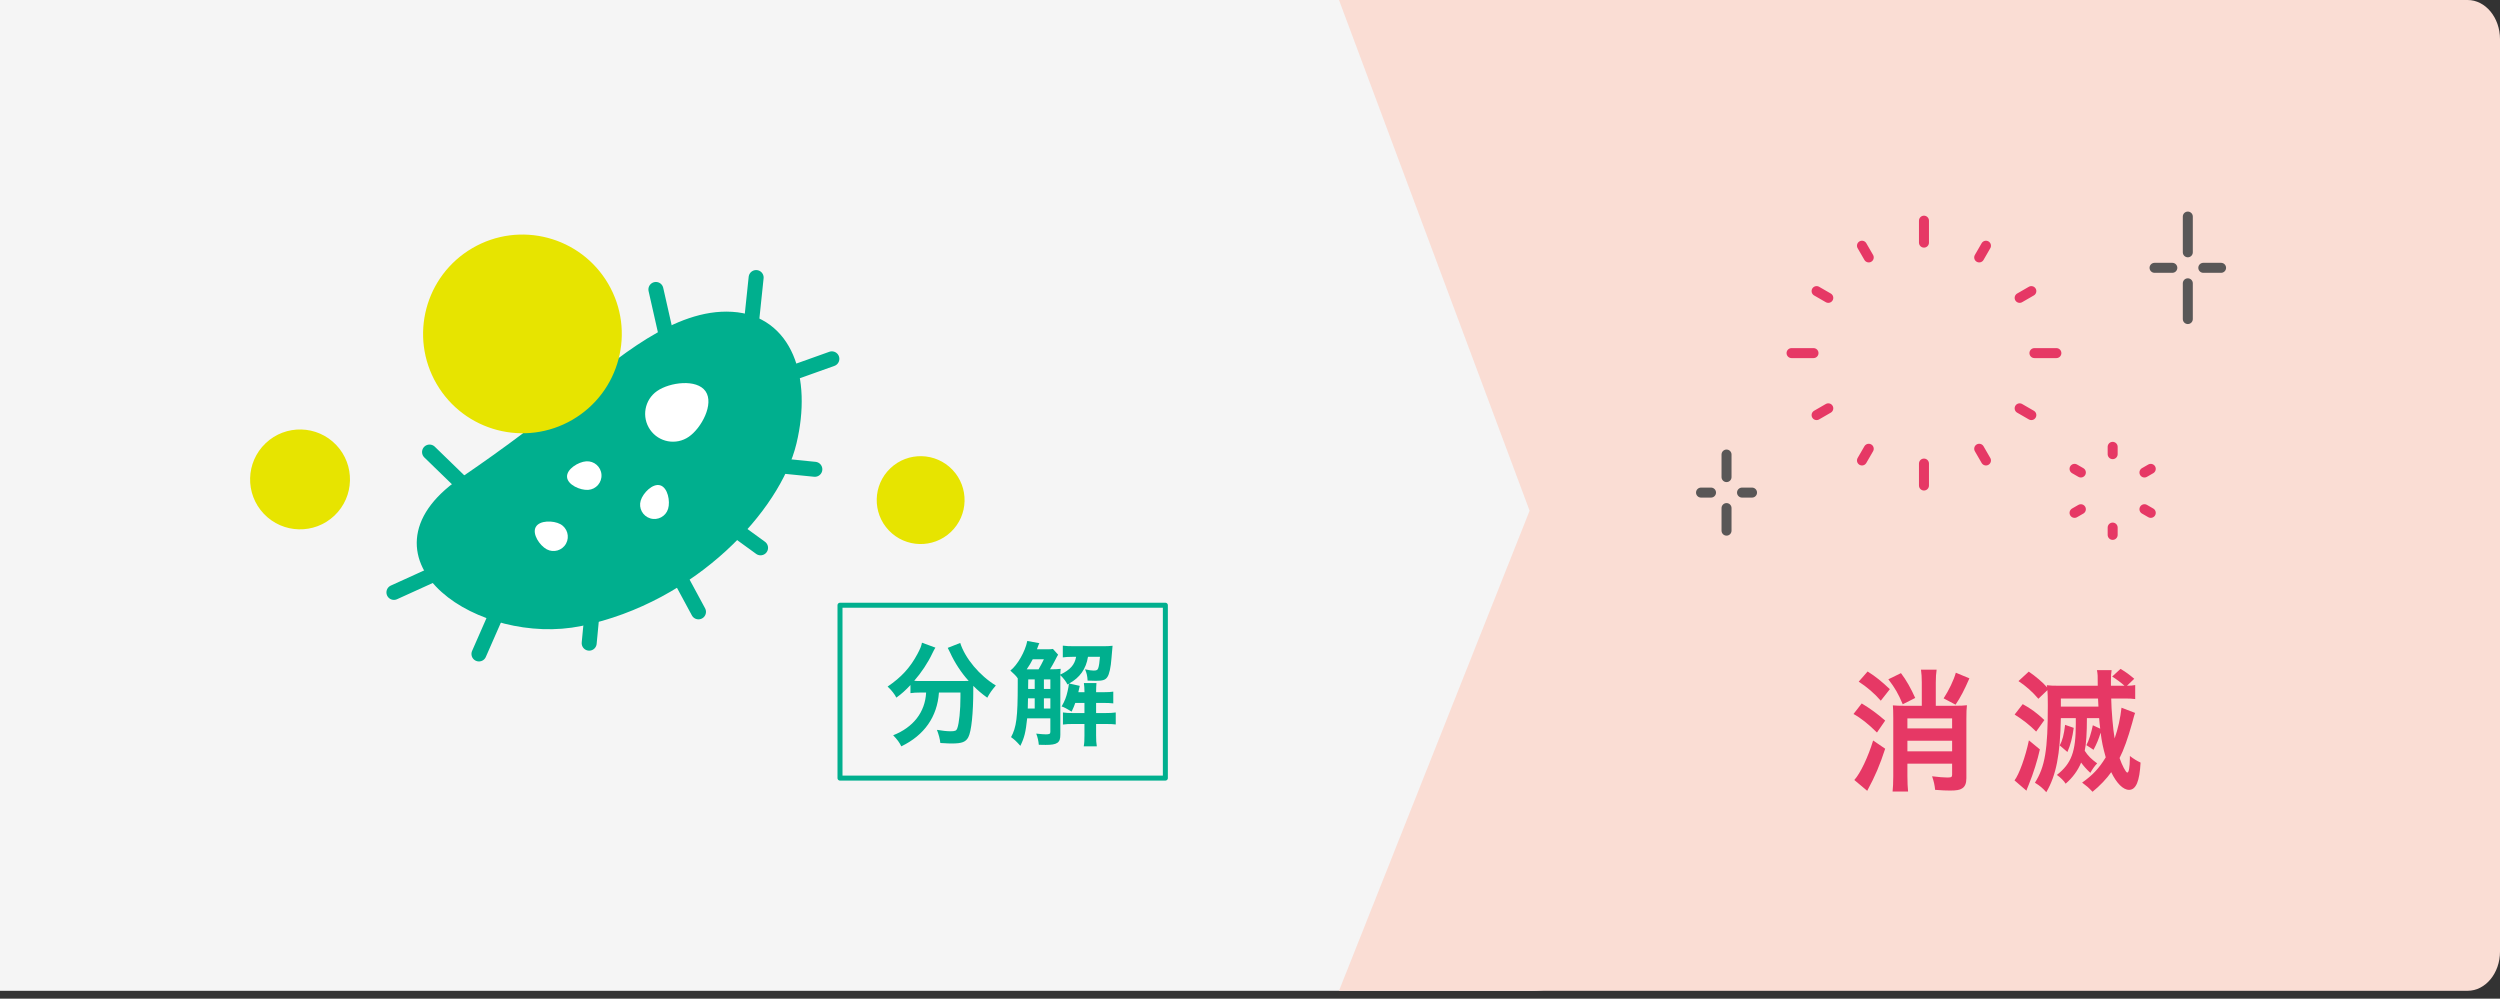 <?xml version="1.0" encoding="utf-8"?>
<!-- Generator: Adobe Illustrator 16.0.0, SVG Export Plug-In . SVG Version: 6.00 Build 0)  -->
<!DOCTYPE svg PUBLIC "-//W3C//DTD SVG 1.1//EN" "http://www.w3.org/Graphics/SVG/1.1/DTD/svg11.dtd">
<svg version="1.1" xmlns="http://www.w3.org/2000/svg" xmlns:xlink="http://www.w3.org/1999/xlink" x="0px" y="0px" width="250px"
	 height="99.869px" viewBox="0 0 250 99.869" enable-background="new 0 0 250 99.869" xml:space="preserve">
<rect x="0" y="0" width="250" height="99.869" fill="#333333" stroke="none"/>
<g id="レイヤー_1" display="none">
	
		<line display="inline" fill="none" stroke="#231815" stroke-width="0.5" stroke-linecap="round" stroke-linejoin="round" x1="-43.488" y1="78.317" x2="-43.488" y2="78.417"/>
	<path display="inline" fill="#F5F5F5" d="M162.032,89.953c0,5.386-4.406,9.792-8.909,9.184h-298.052
		c-6.27,0.608-10.676-3.798-10.676-9.184V9.78c0-5.387,4.407-9.792,9.792-9.792h298.052c5.387,0,9.793,4.406,9.793,9.792V89.953z"/>
	<path display="inline" fill="#59BFCA" d="M-236.807,99.745h93.52l19.192-48.335l-19.192-51.422h-93.52
		c-1.802,0-3.263,1.768-3.263,3.95v91.858C-240.07,97.978-238.609,99.745-236.807,99.745"/>
	<path display="inline" fill="#CAE7EA" d="M246.498-0.012H132.867l19.191,51.422l-19.191,48.335h113.631
		c1.801,0,3.264-1.768,3.264-3.95V3.938C249.762,1.756,248.299-0.012,246.498-0.012"/>
	<path display="inline" fill="#00A7B6" d="M178.394,71.96c-0.318,0-0.565,0.013-0.814,0.041v-0.552
		c-0.263,0.235-0.319,0.29-0.595,0.512c-0.137-0.305-0.233-0.512-0.289-0.622c-0.057-0.11-0.096-0.166-0.262-0.456
		c-0.057-0.069-0.099-0.153-0.153-0.234c1.05-0.731,2.004-1.893,2.349-2.874h1.449c0.373,0.788,1.036,1.547,1.879,2.113
		c-0.318,0.416-0.497,0.691-0.718,1.161v0.953c-0.194-0.027-0.442-0.041-0.802-0.041h-0.553v0.966h0.553
		c0.497,0,0.843-0.014,1.09-0.056v1.34c-0.288-0.041-0.605-0.055-1.09-0.055h-0.553v3.466c0.347-0.069,0.621-0.138,1.3-0.318v0.912
		c0.261-0.635,0.439-1.229,0.565-1.863c0.192-1.079,0.316-2.943,0.316-5.138c0-0.996-0.013-1.409-0.067-1.907
		c0.372,0.041,0.676,0.055,1.242,0.055h1.298v-0.677c0-0.399-0.014-0.69-0.068-1.036h1.574c-0.041,0.305-0.069,0.608-0.069,1.024
		v0.689h1.382c0.579,0,0.938-0.028,1.324-0.083v1.436c-0.468-0.042-0.979-0.068-1.353-0.068h-3.909
		c-0.027,4.972-0.358,7.181-1.408,9.184c-0.415-0.387-0.719-0.608-1.215-0.884c0.097-0.167,0.108-0.193,0.205-0.344l-0.51,0.15
		c-0.745,0.236-1.614,0.429-3.136,0.704c-0.315,0.056-0.413,0.07-0.622,0.125l-0.218-1.464c0.344,0,1.104-0.083,2.125-0.249v-3.715
		h-0.731c-0.554,0-0.898,0.015-1.298,0.07v-1.368c0.387,0.055,0.704,0.069,1.298,0.069h0.731V71.96H178.394z M177.29,77.609
		c-0.096-0.924-0.305-1.864-0.566-2.667l1.077-0.317c0.29,0.856,0.497,1.754,0.607,2.638L177.29,77.609z M178.394,70.8h2.472
		c-0.662-0.663-1.021-1.105-1.422-1.781c-0.346,0.69-0.621,1.104-1.216,1.781H178.394z M180.052,76.849
		c0.248-0.843,0.371-1.45,0.427-2.293l1.049,0.167c-0.138,0.87-0.288,1.546-0.537,2.349L180.052,76.849z M187.358,79.639
		c-0.125-0.581-0.125-0.622-0.222-1.022c-1.313,0.278-1.521,0.318-3.646,0.635c-0.221,0.028-0.221,0.028-0.374,0.068l-0.248-1.491
		h0.223c0.068,0,0.22,0,0.386-0.013c0.622-1.934,1.354-5.455,1.341-6.547l1.559,0.236c-0.04,0.124-0.054,0.165-0.068,0.22
		c-0.014,0.056-0.028,0.139-0.082,0.387l-0.374,1.753c-0.29,1.34-0.58,2.417-1.009,3.812c1.12-0.139,1.354-0.166,2.004-0.29
		c-0.18-0.677-0.428-1.478-0.773-2.487l1.16-0.441c0.634,1.741,0.827,2.348,1.464,4.585L187.358,79.639z"/>
	<path display="inline" fill="#00A7B6" d="M203.718,69.488c0.551,0,0.884-0.014,1.119-0.055c-0.056,0.428-0.056,0.457-0.085,1.671
		c-0.108,4.517-0.274,6.562-0.634,7.445c-0.317,0.787-0.87,1.077-2.03,1.077c-0.317,0-0.579-0.015-1.284-0.083
		c0.013-0.456-0.124-1.091-0.345-1.49c0.676,0.15,1.201,0.219,1.644,0.219c0.537,0,0.745-0.29,0.882-1.215
		c0.223-1.436,0.348-3.562,0.374-6.284h-0.138c-0.745,4.323-2.031,6.657-4.875,8.867c-0.264-0.44-0.566-0.732-1.119-1.09
		c2.582-1.631,4.06-4.074,4.724-7.776h-0.554c-0.634,2.542-1.753,4.377-3.534,5.8c-0.222-0.428-0.539-0.814-0.981-1.146
		c1.49-0.883,2.694-2.582,3.246-4.654h-0.608c-0.482,0.967-1.021,1.768-1.588,2.335c-0.374-0.471-0.69-0.775-1.104-1.008
		c0.358-0.318,0.481-0.443,0.635-0.637l-0.056-0.014h-0.139c-0.082-0.014-0.372-0.014-0.538-0.014h-0.318v2.487
		c0.47-0.167,0.663-0.25,1.242-0.499l0.016,1.326c-0.58,0.249-0.801,0.345-1.258,0.524v3.012c0,0.565,0.029,0.994,0.084,1.518
		h-1.562c0.056-0.456,0.083-0.953,0.083-1.518v-2.501c-0.455,0.167-0.856,0.291-1.202,0.416c-0.371,0.125-0.426,0.138-0.703,0.276
		l-0.29-1.575c0.581-0.055,1.188-0.192,2.195-0.524v-2.942h-0.663c-0.123,0.774-0.248,1.286-0.497,2.141
		c-0.371-0.304-0.731-0.524-1.216-0.718c0.263-0.594,0.374-1.009,0.525-1.893c0.083-0.524,0.165-1.353,0.165-1.713
		c0-0.249-0.013-0.427-0.04-0.662l1.326,0.153c-0.069,0.952-0.069,1.021-0.097,1.353h0.496v-1.492c0-0.429-0.027-0.746-0.083-1.104
		h1.562c-0.055,0.358-0.084,0.649-0.084,1.104v1.492h0.318c0.414,0,0.649-0.014,0.856-0.07v1.271
		c0.689-0.87,1.407-2.665,1.532-3.784l1.534,0.276c-0.041,0.11-0.083,0.221-0.126,0.317l-0.289,0.884
		c-0.043,0.096-0.068,0.193-0.181,0.497H203.718z"/>
	<path display="inline" fill="#00A7B6" d="M211.254,74.446c0-0.429,0.014-0.829,0.025-1.49c-0.221,0.371-0.91,1.243-1.367,1.726
		c-0.26-0.761-0.303-0.871-0.703-1.562c1.52-1.436,2.941-3.949,3.203-5.648l1.549,0.443c-0.113,0.261-0.152,0.373-0.291,0.744
		c-0.264,0.732-0.4,1.064-0.953,2.307v7.112c0,0.552,0.027,1.133,0.084,1.7h-1.631c0.055-0.554,0.084-1.092,0.084-1.713V74.446z
		 M216.5,77.636c0,0.36,0.221,0.441,1.312,0.441c1.203,0,1.672-0.068,1.824-0.29c0.234-0.303,0.301-0.814,0.371-2.43
		c0.455,0.22,1.078,0.455,1.438,0.511c-0.109,1.657-0.291,2.527-0.607,2.928c-0.4,0.51-1.133,0.649-3.273,0.649
		c-2.168,0-2.555-0.222-2.555-1.436v-8.742c0-0.663-0.027-1.202-0.084-1.587h1.658c-0.057,0.385-0.084,0.924-0.084,1.587v2.97
		c1.355-0.705,3.012-2.004,3.619-2.86l1.146,1.175c-0.098,0.068-0.139,0.109-0.277,0.234c-1.42,1.271-2.789,2.223-4.488,3.094
		V77.636z"/>
	<path display="inline" fill="#FFFFFF" d="M-228.224,73.018c-0.07,0.169-0.096,0.23-0.186,0.531c-0.432,1.493-1.36,2.873-2.521,3.74
		c-0.148-0.176-0.281-0.292-0.486-0.423c1.177-0.762,2.185-2.186,2.54-3.6h-1.407c-0.362,0-0.592,0.018-0.803,0.054V72.7
		c0.211,0.036,0.414,0.044,0.821,0.044h0.911c0.451,0,0.644-0.009,0.805-0.036L-228.224,73.018z M-224.447,72.664
		c-0.663,0.734-1.087,1.133-1.812,1.716c0.725,1.087,1.609,1.884,2.653,2.396c-0.186,0.167-0.318,0.318-0.451,0.539
		c-1.502-0.893-2.757-2.466-3.229-4.049c0.037,0.681,0.062,1.354,0.062,1.662v2.511c0,0.523-0.177,0.681-0.769,0.681
		c-0.336,0-0.682-0.017-1.088-0.062c-0.018-0.229-0.053-0.38-0.133-0.584c0.496,0.088,0.796,0.116,1.142,0.116
		c0.229,0,0.281-0.044,0.281-0.239V71.55c0-0.301-0.016-0.594-0.062-0.858h0.672c-0.035,0.264-0.062,0.592-0.062,0.849v0.593
		c0.088,0.52,0.31,1.095,0.708,1.812c0.875-0.727,1.573-1.486,1.795-1.954l0.53,0.415l-0.124,0.124L-224.447,72.664z"/>
	<path display="inline" fill="#FFFFFF" d="M-221.381,73.22c-0.206,0-0.382,0.011-0.557,0.038v-0.47
		c-0.152,0.151-0.267,0.257-0.496,0.452c-0.079-0.168-0.186-0.309-0.327-0.452c0.777-0.53,1.37-1.273,1.635-2.033h0.61
		c0.302,0.637,0.689,1.116,1.3,1.582c-0.148,0.153-0.229,0.257-0.318,0.425c-0.592-0.52-0.945-0.972-1.263-1.582
		c-0.283,0.582-0.655,1.125-1.124,1.591c0.15,0.017,0.31,0.028,0.549,0.028h1.104c0.248,0,0.371-0.011,0.558-0.028v0.487
		c-0.194-0.027-0.335-0.038-0.564-0.038h-0.345v0.903h0.494c0.328,0,0.565-0.008,0.762-0.043v0.539
		c-0.214-0.036-0.434-0.044-0.762-0.044h-0.494v2.458c0.407-0.115,0.645-0.196,1.175-0.39l0.018,0.477
		c-1.15,0.399-1.461,0.487-2.873,0.842l-0.223,0.062l-0.133-0.576c0.265,0,0.761-0.089,1.539-0.291v-2.583h-0.646
		c-0.327,0-0.566,0.008-0.794,0.044V74.08c0.211,0.025,0.45,0.043,0.805,0.043h0.635V73.22H-221.381z M-221.992,76.857
		c-0.079-0.63-0.203-1.134-0.399-1.69l0.434-0.142c0.212,0.655,0.301,1.007,0.406,1.672L-221.992,76.857z M-220.303,76.439
		c0.186-0.415,0.336-0.947,0.414-1.459l0.417,0.178c-0.132,0.565-0.284,1.025-0.45,1.424L-220.303,76.439z M-215.105,75.112
		c-0.547,0.47-0.927,0.77-1.325,1.045c-0.043,0.026-0.08,0.053-0.124,0.087c0.372,0.557,0.928,1.061,1.635,1.477
		c-0.124,0.117-0.248,0.275-0.372,0.487c-1.396-0.946-2.148-2.114-2.396-3.724h-0.812v2.859c0.593-0.17,0.929-0.277,1.45-0.487
		l0.028,0.494c-0.628,0.24-1.425,0.488-2.319,0.716c-0.345,0.098-0.388,0.105-0.467,0.142l-0.152-0.556
		c0.214-0.01,0.566-0.082,0.947-0.179v-5.622c0-0.329-0.009-0.585-0.034-0.886c0.255,0.027,0.467,0.036,0.839,0.036h1.847
		c0.417,0,0.655-0.009,0.814-0.043c-0.026,0.246-0.026,0.397-0.026,0.936v1.743c0,0.504,0.008,0.699,0.026,0.876
		c-0.168-0.018-0.39-0.028-0.726-0.028h-0.937c0.097,0.54,0.221,0.957,0.425,1.354c0.626-0.435,1.078-0.814,1.29-1.124
		L-215.105,75.112z M-218.5,72.496h2.44v-1.026h-2.44V72.496z M-218.5,74.027h2.44v-1.08h-2.44V74.027z"/>
	<path display="inline" fill="#FFFFFF" d="M-211.847,74.433c0,0.398-0.328,0.725-0.726,0.725c-0.398,0-0.725-0.326-0.725-0.725
		c0-0.406,0.326-0.727,0.733-0.727C-212.175,73.707-211.847,74.034-211.847,74.433"/>
	<path display="inline" fill="#FFFFFF" d="M-207.926,73.963c1.468-0.372,3.086-1.149,3.606-1.724
		c0.257,0.229,0.471,0.515,0.471,0.619c0,0.043-0.037,0.071-0.132,0.106c-0.152,0.053-0.364,0.161-0.577,0.285
		c-0.98,0.573-2.111,1.015-3.368,1.325v0.601c0,0.85,0,0.904,0.07,1.082c0.142,0.38,0.53,0.483,1.68,0.483
		c0.744,0,1.786-0.079,2.405-0.175c0.037-0.011,0.062-0.011,0.08-0.011c0.097,0,0.133,0.099,0.133,0.425
		c0,0.149-0.019,0.205-0.097,0.211c-0.301,0.062-1.707,0.143-2.458,0.143c-0.883,0-1.325-0.045-1.654-0.169
		c-0.539-0.203-0.76-0.575-0.76-1.271v-0.238c0.008-0.604,0.008-1.478,0.008-1.992c0-1.627-0.008-1.811-0.079-2.264
		c0.574,0.028,0.796,0.08,0.796,0.196c0,0.034-0.009,0.052-0.036,0.124c-0.062,0.14-0.08,0.363-0.088,0.945v0.805V73.963z"/>
	<path display="inline" fill="#FFFFFF" d="M-201.236,75.821c0.195,0.035,0.38,0.044,0.628,0.044c0.565,0,1.574-0.018,1.979-0.034
		c0.099-0.053,0.185-0.115,0.275-0.169c-0.486-0.354-1.238-0.822-1.796-1.095l0.336-0.373c0.364,0.204,0.479,0.273,0.805,0.478
		c0.31-0.256,0.532-0.469,0.744-0.734h-2.247c-0.362,0-0.62,0.018-0.866,0.055V73.45c0.184,0.036,0.415,0.046,0.84,0.046h2.599
		v-0.69h-1.963c-0.292,0-0.521,0.007-0.786,0.042v-0.53c0.256,0.036,0.476,0.045,0.786,0.045h1.963v-0.628h-2.193
		c-0.423,0-0.601,0.009-0.839,0.045v-0.54c0.239,0.034,0.503,0.053,0.875,0.053h2.158v-0.044c0-0.318-0.009-0.486-0.053-0.69h0.628
		c-0.043,0.204-0.062,0.406-0.062,0.69v0.044h2.326c0.38,0,0.638-0.019,0.875-0.053v0.54c-0.238-0.036-0.423-0.045-0.84-0.045
		h-2.361v0.628h2.097c0.309,0,0.521-0.009,0.768-0.045v0.53c-0.248-0.035-0.487-0.042-0.768-0.042h-2.097v0.69h2.75
		c0.425,0,0.655-0.01,0.85-0.046v0.542c-0.256-0.037-0.531-0.055-0.874-0.055h-2.919c-0.229,0.273-0.699,0.727-1.009,0.974
		l0.124,0.078l0.276,0.186c0.07,0.054,0.141,0.107,0.22,0.159l0.071,0.045c0.672-0.495,1.274-1.036,1.442-1.309l0.469,0.334
		c-0.124,0.107-0.221,0.187-0.301,0.259c-0.495,0.433-0.962,0.786-1.512,1.139c0.883-0.025,0.91-0.034,2.512-0.168
		c-0.23-0.213-0.338-0.301-0.628-0.538l0.397-0.284c0.654,0.546,1.087,0.971,1.689,1.653l-0.434,0.328
		c-0.3-0.381-0.434-0.558-0.637-0.777l-0.741,0.078c-0.612,0.062-0.708,0.062-1.733,0.125v1.254c0,0.364,0.008,0.531,0.062,0.77
		h-0.663c0.044-0.22,0.053-0.387,0.053-0.77v-1.229c-0.628,0.044-1.38,0.072-2.672,0.106c-0.166,0-0.343,0.018-0.495,0.045
		L-201.236,75.821z M-198.795,76.802c-0.504,0.567-1.221,1.078-1.937,1.396c-0.115-0.166-0.239-0.29-0.425-0.432
		c0.744-0.256,1.459-0.725,1.91-1.247L-198.795,76.802z M-196.081,76.421c0.496,0.532,1.248,1.017,1.998,1.327
		c-0.124,0.107-0.292,0.309-0.379,0.45c-0.7-0.334-1.523-0.936-2.062-1.494L-196.081,76.421z"/>
	<path display="inline" fill="#FFFFFF" d="M-190.524,74.433c0,0.398-0.328,0.725-0.726,0.725s-0.725-0.326-0.725-0.725
		c0-0.406,0.327-0.727,0.733-0.727C-190.853,73.707-190.524,74.034-190.524,74.433"/>
	<path display="inline" fill="#FFFFFF" d="M-185.684,73.132h-0.044c-1.044,0-1.61,0.028-2.115,0.097
		c-0.034,0.01-0.062,0.01-0.079,0.01c-0.132,0-0.177-0.159-0.203-0.698c0.38,0.043,0.716,0.062,1.555,0.062h0.975
		c0.024-0.381,0.034-0.691,0.034-0.965c0-0.31-0.01-0.477-0.043-0.688c0.6,0.025,0.848,0.088,0.848,0.201
		c0,0.028-0.009,0.054-0.035,0.108c-0.081,0.125-0.107,0.317-0.132,0.787c-0.01,0.229-0.027,0.381-0.037,0.557
		c0.796-0.01,1.124-0.01,1.591-0.01c0.496,0.01,0.637-0.009,0.761-0.062c0.072-0.035,0.105-0.042,0.159-0.042
		c0.088,0,0.185,0.061,0.345,0.238c0.115,0.132,0.159,0.203,0.159,0.265c0,0.035-0.008,0.062-0.044,0.149
		c-0.035,0.081-0.042,0.107-0.062,0.273l-0.009,0.187l-0.034,0.531c-0.046,0.583-0.161,1.582-0.231,1.981
		c-0.132,0.75-0.301,1.122-0.601,1.325c-0.21,0.144-0.504,0.213-0.866,0.213c-0.407,0-0.611-0.019-0.681-0.054
		c-0.071-0.027-0.079-0.044-0.115-0.247c-0.036-0.131-0.097-0.284-0.177-0.425c0.408,0.08,0.593,0.1,0.921,0.1
		c0.495,0,0.681-0.143,0.822-0.639c0.186-0.654,0.334-2.034,0.353-3.262l-2.352,0.007v0.028l-0.008,0.052
		c-0.211,1.55-0.751,2.723-1.689,3.652c-0.381,0.372-1.034,0.857-1.158,0.857c-0.037,0-0.062-0.015-0.107-0.062
		c-0.132-0.14-0.273-0.248-0.459-0.345c1.627-0.838,2.512-2.157,2.793-4.183H-185.684z"/>
	<path display="inline" fill="#FFFFFF" d="M-176.942,75.272c0,1.487,0.007,1.99,0.024,2.442v0.042c0,0.106-0.008,0.144-0.051,0.16
		c-0.045,0.025-0.231,0.046-0.4,0.046c-0.201,0-0.228-0.021-0.228-0.134c0-0.027,0-0.027,0.009-0.292
		c0.018-0.397,0.026-1.681,0.026-3.563c0-1.839-0.018-2.361-0.08-2.856c0.653,0.028,0.823,0.062,0.823,0.158
		c0,0.036,0,0.036-0.038,0.143c-0.051,0.194-0.062,0.477-0.079,2.104c1.105,0.302,1.822,0.584,2.768,1.098
		c0.47,0.257,0.522,0.292,0.522,0.361c0,0.054-0.08,0.23-0.176,0.425c-0.053,0.08-0.09,0.116-0.124,0.116
		c-0.037,0-0.037,0-0.292-0.169c-0.797-0.528-1.786-0.972-2.706-1.201V75.272z M-175.148,71.514c0.125-0.087,0.16-0.107,0.195-0.107
		c0.071,0,0.204,0.116,0.433,0.354c0.205,0.222,0.451,0.55,0.451,0.604c0,0.042-0.036,0.087-0.161,0.174
		c-0.13,0.107-0.176,0.135-0.21,0.135c-0.028,0-0.044-0.02-0.08-0.073c-0.185-0.344-0.406-0.627-0.708-0.884
		c-0.035-0.035-0.043-0.053-0.043-0.08c0-0.026,0.018-0.045,0.053-0.069L-175.148,71.514z M-173.344,71.852
		c0,0.051-0.018,0.07-0.212,0.194c-0.097,0.072-0.115,0.08-0.148,0.08c-0.038,0-0.045-0.008-0.072-0.062
		c-0.186-0.346-0.432-0.646-0.716-0.884c-0.027-0.019-0.037-0.028-0.037-0.044c0-0.053,0.258-0.238,0.338-0.238
		C-174.05,70.897-173.344,71.693-173.344,71.852"/>
	<path display="inline" fill="#FFFFFF" d="M-168.743,76.148c0.912,0.202,1.62,0.415,2.389,0.715c0.54,0.203,0.955,0.398,0.99,0.441
		c0.008,0.02,0.008,0.028,0.008,0.054c0,0.046-0.062,0.248-0.115,0.397c-0.062,0.143-0.098,0.185-0.149,0.185
		c-0.019,0-0.045-0.008-0.099-0.033c-1.272-0.656-2.9-1.16-4.412-1.361c-0.08-0.009-0.098-0.028-0.098-0.081
		c0-0.098,0.062-0.327,0.124-0.477c0.026-0.055,0.045-0.071,0.098-0.071C-169.918,75.918-169.112,76.059-168.743,76.148
		 M-168.282,71.284c0.796,0.162,1.804,0.452,2.378,0.69c0.08,0.036,0.108,0.072,0.108,0.134c0,0.072-0.046,0.265-0.099,0.423
		c-0.034,0.099-0.062,0.124-0.104,0.124c-0.02,0-0.045-0.008-0.099-0.025c-0.982-0.417-2.289-0.759-3.44-0.92
		c-0.087-0.009-0.123-0.035-0.123-0.097c0-0.098,0.062-0.328,0.115-0.451c0.027-0.044,0.045-0.062,0.098-0.062
		C-169.333,71.099-168.706,71.197-168.282,71.284 M-168.221,73.628c0.637,0.167,1.628,0.523,1.804,0.628
		c0.036,0.026,0.054,0.054,0.054,0.097c0,0.045-0.062,0.256-0.115,0.389c-0.045,0.115-0.062,0.151-0.115,0.151
		c-0.026,0-0.026,0-0.628-0.274c-0.751-0.292-1.29-0.444-2.272-0.627c-0.079-0.019-0.107-0.054-0.107-0.116s0.062-0.309,0.107-0.406
		c0.026-0.062,0.062-0.089,0.124-0.089C-169.263,73.38-168.592,73.521-168.221,73.628"/>
	<path display="inline" fill="#FFFFFF" d="M-159.522,71.956c0-0.415-0.01-0.62-0.062-1.016c0.337,0.016,0.557,0.044,0.734,0.079
		c0.062,0.008,0.088,0.045,0.088,0.098c0,0.026-0.008,0.072-0.035,0.124c-0.062,0.133-0.071,0.265-0.071,0.706v0.348h1.688
		c0.239,0,0.372-0.02,0.487-0.062c0.08-0.037,0.098-0.037,0.133-0.037c0.088,0,0.22,0.105,0.416,0.309
		c0.115,0.124,0.15,0.178,0.15,0.247c0,0.045-0.009,0.08-0.045,0.124c-0.072,0.08-0.096,0.167-0.159,0.469
		c-0.239,1.044-0.514,1.725-0.956,2.396c-0.548,0.833-1.263,1.486-2.21,2.035c-0.255,0.141-0.317,0.177-0.379,0.177
		c-0.037,0-0.062-0.019-0.107-0.062c-0.132-0.142-0.273-0.258-0.45-0.336c2.042-0.918,3.245-2.538,3.512-4.722h-4.635
		c0,0.893,0,1.309,0.009,1.565v0.036c0,0.097-0.099,0.134-0.371,0.134c-0.231,0-0.292-0.029-0.292-0.124v-0.046
		c0.009-0.149,0.026-1.035,0.026-1.397c0-0.337,0-0.434-0.017-0.726c0.221,0.02,0.363,0.02,0.902,0.02h1.645V71.956z"/>
	<path display="inline" fill="#FFFFFF" d="M-149.473,74.503c-0.034-0.044-0.051-0.08-0.051-0.106c0-0.045,0.034-0.08,0.149-0.16
		c0.124-0.089,0.212-0.133,0.256-0.133c0.062,0,0.106,0.054,0.363,0.371c0.469,0.585,0.885,1.293,1.301,2.185
		c0.237,0.521,0.318,0.708,0.318,0.77s-0.035,0.098-0.196,0.177c-0.149,0.071-0.282,0.124-0.344,0.124
		c-0.053,0-0.062-0.007-0.177-0.335c-0.097-0.267-0.106-0.292-0.273-0.664c-1.653,0.301-3.051,0.495-4.943,0.691
		c-0.292,0.035-0.442,0.062-0.603,0.124c-0.052,0.016-0.07,0.025-0.096,0.025c-0.062,0-0.089-0.025-0.151-0.185
		c-0.069-0.196-0.106-0.335-0.15-0.556c0.097,0.007,0.15,0.007,0.205,0.007c0.175,0,0.414-0.007,0.785-0.043
		c0.946-2.008,1.84-4.644,1.919-5.651c0.531,0.089,0.824,0.202,0.824,0.319c0,0.026-0.01,0.035-0.062,0.114
		c-0.088,0.115-0.133,0.221-0.256,0.601c-0.602,1.822-1.221,3.422-1.759,4.563c1.777-0.159,2.81-0.283,4.049-0.514
		C-148.668,75.645-149.04,75.061-149.473,74.503"/>
	<path display="inline" fill="#FFFFFF" d="M-193.144,82.897c-0.485,0.098-0.938,0.176-1.326,0.231
		c-0.336,1.025-0.857,2.166-1.414,3.128c-0.275,0.47-0.409,0.649-0.496,0.649c-0.115,0-0.47-0.277-0.47-0.357
		c0-0.044,0.019-0.087,0.082-0.158c0.599-0.726,1.255-1.982,1.661-3.174c-0.54,0.052-0.663,0.062-0.963,0.07l-0.223,0.018
		c-0.149,0.009-0.194,0.009-0.272,0.009c-0.125,0-0.141-0.009-0.169-0.071c-0.025-0.099-0.045-0.231-0.07-0.505
		c0.264,0.01,0.389,0.01,0.497,0.01c0.316,0,0.919-0.045,1.378-0.098c0.203-0.716,0.273-1.124,0.273-1.574
		c0.265,0.045,0.45,0.088,0.655,0.16c0.113,0.035,0.133,0.052,0.133,0.097c0,0.027-0.02,0.062-0.054,0.132
		c-0.099,0.186-0.124,0.257-0.186,0.451c-0.045,0.16-0.107,0.381-0.186,0.638c0.574-0.098,0.901-0.168,1.211-0.266
		c0.035-0.017,0.053-0.017,0.07-0.017c0.063,0,0.081,0.053,0.106,0.265l0.019,0.143c0.008,0.026,0.008,0.053,0.008,0.079
		c0,0.07-0.027,0.09-0.184,0.123L-193.144,82.897z M-191.871,84.1c0,0.037,0,0.037-0.026,0.116
		c-0.046,0.131-0.062,0.309-0.062,0.566c0,0.407,0.027,0.929,0.079,1.556c0.453,0.178,0.813,0.372,1.23,0.662
		c0.302,0.215,0.389,0.292,0.389,0.354c0,0.071-0.071,0.211-0.168,0.354c-0.071,0.106-0.105,0.133-0.151,0.133
		c-0.035,0-0.062-0.017-0.133-0.078c-0.379-0.354-0.821-0.656-1.148-0.789c0,0.318-0.027,0.496-0.106,0.698
		c-0.194,0.487-0.653,0.743-1.343,0.743c-0.859,0-1.433-0.442-1.433-1.098c0-0.723,0.637-1.217,1.566-1.217
		c0.237,0,0.406,0.015,0.724,0.086c-0.054-0.778-0.062-0.84-0.089-1.698c-0.008-0.282-0.016-0.389-0.044-0.565
		C-192.012,83.967-191.871,84.003-191.871,84.1 M-193.216,86.62c-0.6,0-0.991,0.256-0.991,0.657c0,0.379,0.31,0.591,0.858,0.591
		c0.442,0,0.708-0.15,0.832-0.487c0.053-0.141,0.07-0.282,0.07-0.608C-192.702,86.665-192.931,86.62-193.216,86.62 M-190.376,83.314
		c0.354,0.247,0.468,0.344,0.468,0.415c0,0.062-0.062,0.194-0.177,0.362c-0.052,0.08-0.086,0.115-0.132,0.115
		c-0.044,0-0.044,0-0.212-0.151c-0.37-0.326-0.866-0.627-1.389-0.83c-0.062-0.027-0.087-0.054-0.087-0.096
		c0-0.035,0.018-0.082,0.07-0.152c0.025-0.034,0.045-0.068,0.07-0.097c0.099-0.142,0.116-0.157,0.178-0.157
		C-191.438,82.722-190.775,83.047-190.376,83.314"/>
	<path display="inline" fill="#FFFFFF" d="M-185.472,81.394c0.088,0.017,0.132,0.053,0.132,0.108c0,0.016-0.007,0.062-0.016,0.104
		c-0.038,0.136-0.054,0.354-0.054,0.611c0,0.345,0.063,0.981,0.123,1.317c0.071,0.417,0.187,0.566,0.407,0.566
		c0.195,0,0.46-0.106,1.193-0.467c0.186-0.099,0.265-0.143,0.433-0.267c0.027-0.009,0.046-0.017,0.062-0.017
		c0.099,0,0.408,0.469,0.408,0.627c0,0.062-0.046,0.088-0.152,0.115c-0.318,0.071-0.856,0.265-1.362,0.469
		c-1.554,0.646-2.35,1.371-2.35,2.149c0,0.654,0.539,0.938,1.812,0.938c0.655,0,1.487-0.072,2.062-0.169
		c0.034-0.008,0.053-0.008,0.07-0.008c0.062,0,0.088,0.026,0.105,0.07c0.027,0.062,0.053,0.311,0.053,0.46
		c0,0.107-0.026,0.134-0.132,0.151c-0.353,0.044-1.31,0.097-1.946,0.097c-0.708,0-1.247-0.062-1.627-0.195
		c-0.671-0.22-0.998-0.652-0.998-1.309c0-0.487,0.184-0.929,0.574-1.352c0.328-0.364,0.62-0.574,1.291-0.945
		c-0.389-0.152-0.521-0.629-0.654-2.292c-0.037-0.425-0.062-0.575-0.115-0.813C-185.852,81.341-185.666,81.359-185.472,81.394
		 M-182.944,82.058c0.115-0.089,0.161-0.106,0.203-0.106c0.062,0,0.204,0.115,0.435,0.354c0.203,0.211,0.451,0.548,0.451,0.602
		c0,0.042-0.036,0.078-0.16,0.175c-0.132,0.098-0.176,0.134-0.212,0.134c-0.026,0-0.043-0.019-0.079-0.072
		c-0.186-0.334-0.425-0.627-0.716-0.884c-0.037-0.035-0.045-0.054-0.045-0.08c0-0.027,0.018-0.044,0.054-0.069L-182.944,82.058z
		 M-181.139,82.394c0,0.052-0.028,0.079-0.213,0.194c-0.097,0.072-0.116,0.08-0.149,0.08c-0.038,0-0.054-0.019-0.071-0.062
		c-0.187-0.336-0.443-0.655-0.717-0.885c-0.027-0.019-0.036-0.026-0.036-0.042c0-0.054,0.256-0.239,0.336-0.239
		C-181.847,81.44-181.139,82.235-181.139,82.394"/>
	<path display="inline" fill="#E7E400" d="M-85.023,48.004c-1.245,7.054-7.971,11.766-15.026,10.522
		c-7.053-1.244-11.765-7.972-10.52-15.026c1.245-7.053,7.972-11.765,15.023-10.52C-88.489,34.224-83.78,40.952-85.023,48.004"/>
	<path display="inline" fill="#E7E400" d="M-60.218,47.623c3.91,3.718,4.065,9.9,0.349,13.812
		c-3.719,3.909-9.902,4.063-13.812,0.347c-3.911-3.719-4.065-9.902-0.348-13.809C-70.311,44.063-64.128,43.906-60.218,47.623"/>
	<polygon display="inline" fill="#595757" points="-105.925,39.739 -116.04,43.421 -117.91,54.019 -109.665,60.938 -99.55,57.257 
		-97.681,46.656 	"/>
	<path display="inline" fill="#FFFFFF" d="M-111.108,50.435c-0.432-0.147-0.691-0.293-0.957-0.527
		c-0.27-0.204-0.479-0.467-0.696-0.712c-0.43-0.491-0.78-1.04-1.054-1.629c-0.161-0.348-0.009-0.754,0.344-0.915
		c0.219-0.095,0.462-0.074,0.655,0.042l0.016,0.008c0.521,0.318,2.523,1.817,2.913,2.268c0.39,0.449,0.12,1.108-0.371,1.385
		C-110.525,50.507-110.838,50.527-111.108,50.435"/>
	<path display="inline" fill="#FFFFFF" d="M-106.226,55.333c-0.145,0.821-1.064-0.187-2.376-0.417
		c-1.313-0.233-2.522,0.402-2.377-0.42c0.145-0.821,1.327-1.301,2.641-1.068C-107.026,53.659-106.08,54.512-106.226,55.333"/>
	<path display="inline" fill="#FFFFFF" d="M-104.979,51.516c0.457,0.011,0.749-0.041,1.078-0.167
		c0.323-0.103,0.61-0.275,0.897-0.432c0.573-0.315,1.091-0.713,1.549-1.17c0.27-0.271,0.266-0.708-0.011-0.978
		c-0.172-0.166-0.409-0.227-0.629-0.184l-0.019,0.001c-0.599,0.122-2.993,0.845-3.512,1.135c-0.522,0.29-0.491,0.998-0.126,1.428
		C-105.554,51.383-105.267,51.507-104.979,51.516"/>
	<polygon display="inline" fill="#595757" points="-74.954,49.837 -78.77,52.173 -78.655,56.644 -74.728,58.781 -70.91,56.448 
		-71.022,51.976 	"/>
	<path display="inline" fill="#E7E400" d="M-64.409,51.47c2.212,2.102,2.299,5.599,0.197,7.809
		c-2.101,2.212-5.598,2.299-7.809,0.197c-2.21-2.102-2.298-5.597-0.196-7.809C-70.115,49.456-66.618,49.367-64.409,51.47"/>
	<path display="inline" fill="#E7E400" d="M-88.967,43.125c2.406,3.258,1.715,7.851-1.542,10.255
		c-3.258,2.404-7.851,1.715-10.256-1.542s-1.715-7.848,1.542-10.255C-95.964,39.177-91.371,39.868-88.967,43.125"/>
	<path display="inline" fill="#595757" d="M-52.657,29.504l5.295,5.296c0.15,0.153,0.15,0.394,0,0.543l-5.295,5.296
		c-0.241,0.241-0.657,0.071-0.657-0.271V29.777C-53.314,29.436-52.898,29.265-52.657,29.504"/>
	<path display="inline" fill="#595757" d="M-53.119,38.176h-20.204c-0.241,0-0.436-0.196-0.436-0.436v-4.95
		c0-0.24,0.195-0.435,0.436-0.435h20.204c0.24,0,0.436,0.195,0.436,0.435v4.95C-52.683,37.979-52.878,38.176-53.119,38.176"/>
	<path display="inline" fill="#FFFFFF" d="M215.131,47.289c0,2.989-2.422,5.413-5.412,5.413c-2.991,0-5.414-2.424-5.414-5.413
		s2.423-5.413,5.414-5.413C212.709,41.876,215.131,44.3,215.131,47.289"/>
	<circle display="inline" fill="none" stroke="#595757" stroke-miterlimit="10" cx="209.718" cy="47.289" r="5.413"/>
	<path display="inline" fill="#FFFFFF" d="M201.848,36.218c0,5.612-4.55,10.161-10.161,10.161c-5.61,0-10.16-4.549-10.16-10.161
		c0-5.611,4.55-10.16,10.16-10.16C197.298,26.059,201.848,30.607,201.848,36.218"/>
	<circle display="inline" fill="none" stroke="#595757" stroke-miterlimit="10" cx="191.688" cy="36.218" r="10.161"/>
	<path display="inline" fill="#00AF8E" d="M72.57,38.986l3.768,3.767c0.104,0.106,0.104,0.278,0,0.385l-3.768,3.765
		c-0.173,0.173-0.466,0.053-0.466-0.192v-7.532C72.104,38.937,72.397,38.814,72.57,38.986"/>
	<path display="inline" fill="#00AF8E" d="M72.182,45.15H57.935c-0.205,0-0.367-0.164-0.367-0.368v-3.403
		c0-0.202,0.162-0.367,0.367-0.367h14.247c0.205,0,0.369,0.165,0.369,0.367v3.403C72.551,44.987,72.387,45.15,72.182,45.15"/>
	<g display="inline" opacity="0.15">
		<g>
			<defs>
				<rect id="SVGID_1_" x="21.284" y="24.549" width="103.007" height="52.686"/>
			</defs>
			<clipPath id="SVGID_2_">
				<use xlink:href="#SVGID_1_"  overflow="visible"/>
			</clipPath>
			<path clip-path="url(#SVGID_2_)" fill="#00AF8E" d="M124.29,73.56c0,2.022-1.654,3.675-3.675,3.675H24.959
				c-2.021,0-3.676-1.653-3.676-3.675V28.223c0-2.019,1.654-3.674,3.676-3.674h95.655c2.021,0,3.675,1.655,3.675,3.674V73.56z"/>
		</g>
	</g>
	<path display="inline" fill="none" stroke="#00AF8E" stroke-width="0.5" stroke-miterlimit="10" d="M124.29,73.56
		c0,2.022-1.654,3.675-3.675,3.675H24.959c-2.021,0-3.676-1.653-3.676-3.675V28.223c0-2.019,1.654-3.674,3.676-3.674h95.655
		c2.021,0,3.675,1.655,3.675,3.674V73.56z"/>
	<path display="inline" fill="#FFFFFF" d="M77.063,60.045c0,3.528-2.86,6.388-6.387,6.388c-3.529,0-6.391-2.86-6.391-6.388
		c0-3.527,2.861-6.389,6.391-6.389C74.203,53.656,77.063,56.518,77.063,60.045"/>
	<circle display="inline" fill="none" stroke="#9E9E9F" stroke-miterlimit="10" cx="70.674" cy="60.045" r="6.389"/>
	<path display="inline" fill="#FFFFFF" d="M106.045,47.347c0,6.703-5.436,12.138-12.139,12.138S81.77,54.05,81.77,47.347
		c0-6.705,5.434-12.138,12.137-12.138S106.045,40.643,106.045,47.347"/>
	<circle display="inline" fill="none" stroke="#9E9E9F" stroke-miterlimit="10" cx="93.908" cy="47.347" r="12.138"/>
	<polygon display="inline" fill="#595757" points="45.237,42.123 38.018,46.29 38.018,54.628 45.237,58.794 52.454,54.628 
		52.454,46.29 	"/>
	<path display="inline" fill="#FFFFFF" d="M42.708,53.846c0.727-0.53,1.593-0.738,2.525-0.782c0.462,0.018,0.917,0.061,1.343,0.188
		c0.432,0.129,0.818,0.288,1.203,0.559c0.222,0.154,0.261,0.444,0.088,0.645c-0.117,0.134-0.3,0.194-0.474,0.174l-0.082-0.012
		c-0.335-0.042-0.709-0.115-1.054-0.148c-0.349-0.042-0.689-0.084-1.024-0.071c-0.338-0.02-0.68,0.015-1.032,0.048
		c-0.349,0.03-0.728,0.095-1.068,0.132l-0.074,0.011c-0.254,0.027-0.49-0.136-0.521-0.366
		C42.518,54.074,42.586,53.933,42.708,53.846"/>
	<path display="inline" fill="#FFFFFF" d="M42.829,50.978c-0.351-0.053-0.569-0.133-0.803-0.273
		c-0.232-0.121-0.427-0.292-0.627-0.45c-0.394-0.316-0.734-0.691-1.022-1.102c-0.171-0.244-0.107-0.575,0.14-0.742
		c0.153-0.105,0.342-0.119,0.503-0.057l0.016,0.005c0.44,0.173,2.168,1.045,2.525,1.337c0.359,0.29,0.242,0.828-0.094,1.106
		C43.282,50.954,43.046,51.011,42.829,50.978"/>
	<path display="inline" fill="#FFFFFF" d="M47.647,50.978c0.35-0.053,0.565-0.133,0.801-0.273c0.231-0.121,0.428-0.292,0.626-0.45
		c0.395-0.316,0.735-0.691,1.023-1.102c0.17-0.244,0.107-0.575-0.139-0.742c-0.153-0.105-0.343-0.119-0.505-0.057l-0.014,0.005
		c-0.44,0.173-2.17,1.045-2.527,1.337c-0.359,0.29-0.241,0.828,0.098,1.106C47.19,50.954,47.428,51.011,47.647,50.978"/>
	<path display="inline" fill="#FFFFFF" d="M-205.661,17.511c-0.695,0.02-0.725,0.02-1.753,0.041
		c-0.031-0.213-0.185-0.612-0.338-0.836c2.917,0.021,6.006-0.212,6.873-0.529l0.632,0.887c-0.153,0.009-0.193,0.009-0.266,0.021
		c-0.345,0.049-0.693,0.101-1.028,0.142c-0.398,0.061-1.266,0.143-1.867,0.173v0.54h2.834c0.439,0,0.755-0.019,1.062-0.049v0.979
		c-0.306-0.042-0.593-0.051-1.062-0.051h-2.834v0.427h2.223c0.356,0,0.56-0.01,0.785-0.03c-0.03,0.316-0.04,0.419-0.04,0.704v1.837
		c0,0.294,0,0.354,0.04,0.691c-0.265-0.02-0.408-0.031-0.785-0.031h-2.223v0.46h2.305c0.438,0,0.764-0.02,1.06-0.052v0.971
		c-0.305-0.043-0.582-0.052-1.06-0.052h-2.305v0.428h2.927c0.428,0,0.754-0.02,1.069-0.051v1.051
		c-0.305-0.032-0.611-0.052-1.069-0.052h-6.71c-0.479,0-0.805,0.02-1.08,0.052v-1.051c0.295,0.031,0.672,0.051,1.08,0.051h2.763
		v-0.428h-2.141c-0.488,0-0.775,0.009-1.07,0.052v-0.971c0.286,0.032,0.673,0.052,1.07,0.052h2.141v-0.46h-2.08
		c-0.386,0-0.51,0-0.785,0.031c0.041-0.357,0.041-0.408,0.041-0.691v-1.837c0-0.285-0.009-0.388-0.041-0.704
		c0.224,0.02,0.428,0.03,0.785,0.03h2.08v-0.427h-2.67c-0.489,0-0.766,0.009-1.082,0.051v-0.979c0.316,0.03,0.673,0.049,1.082,0.049
		h2.67V17.46L-205.661,17.511z M-206.223,20.498h1.795v-0.479h-1.795V20.498z M-206.223,21.663h1.795v-0.46h-1.795V21.663z
		 M-203.408,20.498h1.948v-0.479h-1.948V20.498z M-203.408,21.663h1.948v-0.46h-1.948V21.663z"/>
	<path display="inline" fill="#FFFFFF" d="M-193.734,19.898c-0.377,0-0.683,0.008-0.958,0.042v-0.47
		c-0.55,0.336-1.02,0.58-1.591,0.815c-0.225-0.5-0.307-0.642-0.572-1.019c1.786-0.613,3.304-1.704,4.008-2.867h1.203
		c0.774,1.185,2.436,2.328,4.109,2.825c-0.194,0.295-0.408,0.734-0.53,1.091c-0.733-0.305-1.1-0.487-1.724-0.876v0.501
		c-0.255-0.033-0.54-0.042-0.958-0.042h-0.988v0.947h2.478c0.519,0,0.794-0.01,1.06-0.051v1.082
		c-0.265-0.042-0.61-0.061-1.069-0.061h-2.468v2.192h2.661c0.5,0,0.827-0.021,1.152-0.061v1.121
		c-0.368-0.04-0.765-0.062-1.183-0.062h-6.179c-0.448,0-0.836,0.021-1.224,0.062v-1.121c0.348,0.04,0.704,0.061,1.214,0.061h2.467
		v-2.192h-2.315c-0.418,0-0.774,0.02-1.07,0.061v-1.082c0.286,0.042,0.571,0.051,1.07,0.051h2.315v-0.947H-193.734z
		 M-194.427,21.897c0.307,0.518,0.53,0.988,0.785,1.63l-0.979,0.388c-0.172-0.531-0.521-1.254-0.774-1.621L-194.427,21.897z
		 M-193.753,18.979h3.272c-0.723-0.508-1.345-1.101-1.754-1.641c-0.427,0.58-0.948,1.082-1.724,1.641H-193.753z M-189.084,22.303
		c-0.05,0.092-0.102,0.195-0.163,0.296l-0.317,0.643c-0.08,0.142-0.102,0.174-0.408,0.692l-0.916-0.346
		c0.265-0.408,0.59-1.11,0.774-1.682L-189.084,22.303z"/>
	<path display="inline" fill="#FFFFFF" d="M-180.377,23.059h-1.794v1.386c0,0.388,0.011,0.633,0.03,0.887h-1.08
		c0.031-0.305,0.04-0.55,0.04-1.029v-1.305c0-0.386-0.009-0.59-0.029-0.796c0.244,0.03,0.397,0.03,0.887,0.03h1.947v-0.368h-1.57
		c-0.429,0-0.582,0-0.796,0.022v-0.144l0.01-0.103c0.01-0.082,0.01-0.223,0.01-0.397V20.57c0-0.316,0-0.355-0.02-0.53v-0.122
		c0.266,0.021,0.316,0.021,0.878,0.021h1.488v-0.318c-0.652,0.031-1.295,0.052-2.222,0.072c-0.073-0.265-0.183-0.48-0.357-0.715
		c0.367,0.012,0.52,0.012,0.735,0.012c1.061,0,2.61-0.08,3.395-0.163c0.48-0.062,0.713-0.103,1.081-0.194h-5.465
		c-0.041,3.395-0.326,5.098-1.123,6.667c-0.295-0.367-0.561-0.641-0.865-0.887c0.305-0.591,0.458-1.008,0.611-1.641
		c0.236-1.071,0.357-2.692,0.357-4.934c0-0.755-0.01-0.939-0.06-1.336c0.366,0.04,0.743,0.049,1.284,0.049h5.363
		c0.509,0,0.826-0.009,1.123-0.04c-0.021,0.234-0.032,0.427-0.032,0.753v0.604c0,0.314,0.01,0.448,0.032,0.794
		c-0.256-0.021-0.684-0.031-1.112-0.031l0.622,0.621c-1.02,0.185-1.437,0.235-2.396,0.307v0.378h1.662
		c0.397,0,0.611-0.012,0.856-0.033l-0.01,0.154c-0.021,0.174-0.021,0.255-0.021,0.542v0.642c0,0.264,0,0.336,0.021,0.509l0.01,0.134
		c-0.306-0.022-0.367-0.022-0.806-0.022h-1.713v0.368h2.11c0.459,0,0.715-0.01,0.96-0.03c-0.031,0.224-0.041,0.46-0.041,0.867v1.375
		c0,0.368-0.112,0.591-0.348,0.726c-0.183,0.09-0.397,0.122-0.877,0.122c-0.224,0-0.396-0.01-0.775-0.02
		c-0.02-0.328-0.081-0.593-0.173-0.877c0.154,0.019,0.184,0.019,0.277,0.03c-0.031-0.09-0.042-0.113-0.104-0.235
		c-0.957,0.174-1.254,0.205-3.171,0.398c-0.142,0.02-0.174,0.02-0.235,0.03l-0.131-0.897c0.204,0.01,0.275,0.01,0.488,0.01
		c0.267,0,0.53-0.01,1.051-0.05V23.059z M-177.562,17.379h-5.65v0.448h5.65V17.379z M-181.743,21.142h1.367v-0.479h-1.367V21.142z
		 M-179.409,21.142h1.489v-0.479h-1.489V21.142z M-179.409,23.608c0.285-0.03,0.439-0.049,0.663-0.083
		c-0.071-0.101-0.082-0.121-0.173-0.232l0.458-0.235h-0.948V23.608z M-178.266,23.059c0.244,0.326,0.57,0.876,0.704,1.183
		l-0.409,0.214c0.153,0.01,0.225,0.01,0.327,0.01c0.193,0,0.244-0.052,0.244-0.224v-1.183H-178.266z"/>
	
		<rect x="-219.947" y="12.083" display="inline" fill="none" stroke="#FFFFFF" stroke-width="0.5" stroke-linejoin="round" stroke-miterlimit="10" width="56.905" height="17.163"/>
	<line display="inline" fill="#FFFFFF" x1="207.88" y1="27.012" x2="209.668" y2="27.012"/>
	
		<line display="inline" fill="none" stroke="#595757" stroke-linecap="round" stroke-linejoin="round" stroke-miterlimit="10" x1="207.88" y1="27.012" x2="209.668" y2="27.012"/>
	<line display="inline" fill="#FFFFFF" x1="212.787" y1="27.012" x2="214.576" y2="27.012"/>
	
		<line display="inline" fill="none" stroke="#595757" stroke-linecap="round" stroke-linejoin="round" stroke-miterlimit="10" x1="212.787" y1="27.012" x2="214.576" y2="27.012"/>
	<line display="inline" fill="#FFFFFF" x1="211.227" y1="21.854" x2="211.227" y2="25.453"/>
	
		<line display="inline" fill="none" stroke="#595757" stroke-linecap="round" stroke-linejoin="round" stroke-miterlimit="10" x1="211.227" y1="21.854" x2="211.227" y2="25.453"/>
	<line display="inline" fill="#FFFFFF" x1="211.227" y1="28.572" x2="211.227" y2="32.17"/>
	
		<line display="inline" fill="none" stroke="#595757" stroke-linecap="round" stroke-linejoin="round" stroke-miterlimit="10" x1="211.227" y1="28.572" x2="211.227" y2="32.17"/>
	<line display="inline" fill="#FFFFFF" x1="173.385" y1="49.274" x2="174.393" y2="49.274"/>
	
		<line display="inline" fill="none" stroke="#595757" stroke-linecap="round" stroke-linejoin="round" stroke-miterlimit="10" x1="173.385" y1="49.274" x2="174.393" y2="49.274"/>
	<line display="inline" fill="#FFFFFF" x1="177.512" y1="49.274" x2="178.521" y2="49.274"/>
	
		<line display="inline" fill="none" stroke="#595757" stroke-linecap="round" stroke-linejoin="round" stroke-miterlimit="10" x1="177.512" y1="49.274" x2="178.521" y2="49.274"/>
	<line display="inline" fill="#FFFFFF" x1="175.953" y1="45.444" x2="175.953" y2="47.715"/>
	
		<line display="inline" fill="none" stroke="#595757" stroke-linecap="round" stroke-linejoin="round" stroke-miterlimit="10" x1="175.953" y1="45.444" x2="175.953" y2="47.715"/>
	<line display="inline" fill="#FFFFFF" x1="175.953" y1="50.834" x2="175.953" y2="53.106"/>
	
		<line display="inline" fill="none" stroke="#595757" stroke-linecap="round" stroke-linejoin="round" stroke-miterlimit="10" x1="175.953" y1="50.834" x2="175.953" y2="53.106"/>
	<polygon display="inline" fill="#FFFFFF" points="-172.434,53.786 -175.918,52.853 -178.47,55.404 -177.536,58.89 -174.05,59.823 
		-171.499,57.272 	"/>
	<polygon display="inline" fill="#FFFFFF" points="-205.256,40.504 -210.209,41.883 -211.491,46.862 -207.821,50.46 
		-202.869,49.082 -201.584,44.104 	"/>
	<path display="inline" fill="#FFFFFF" d="M-190.012,42.024l-7.838,4.525v9.052l7.838,4.525l7.839-4.525v-9.052L-190.012,42.024z
		 M-194.177,50.854c-0.428-0.344-0.8-0.75-1.111-1.197c-0.185-0.263-0.118-0.624,0.151-0.806c0.166-0.114,0.372-0.128,0.547-0.062
		l0.015,0.004c0.48,0.188,2.356,1.136,2.745,1.452c0.389,0.317,0.26,0.9-0.105,1.205c-0.199,0.163-0.454,0.224-0.691,0.189
		c-0.381-0.059-0.618-0.145-0.871-0.298C-193.75,51.212-193.961,51.025-194.177,50.854 M-187.158,55.415
		c-0.127,0.145-0.325,0.211-0.514,0.187l-0.088-0.011c-0.362-0.045-0.77-0.124-1.144-0.163c-0.379-0.043-0.75-0.089-1.114-0.075
		c-0.363-0.021-0.736,0.016-1.12,0.052c-0.377,0.034-0.787,0.105-1.16,0.147l-0.08,0.008c-0.277,0.031-0.531-0.146-0.565-0.396
		c-0.022-0.16,0.052-0.314,0.184-0.41c0.79-0.576,1.73-0.802,2.741-0.85c0.503,0.019,0.997,0.066,1.46,0.206
		c0.469,0.138,0.887,0.311,1.304,0.605C-187.011,54.882-186.967,55.198-187.158,55.415 M-184.734,49.658
		c-0.312,0.447-0.684,0.853-1.112,1.197c-0.214,0.171-0.427,0.357-0.679,0.487c-0.253,0.154-0.49,0.239-0.871,0.298
		c-0.238,0.035-0.493-0.026-0.69-0.189c-0.366-0.305-0.494-0.888-0.106-1.205c0.389-0.316,2.266-1.264,2.744-1.452l0.016-0.004
		c0.175-0.067,0.381-0.052,0.547,0.062C-184.617,49.034-184.55,49.395-184.734,49.658"/>
</g>
<g id="レイヤー_3">
	<path fill="#F5F5F5" d="M162.866,89.354c0,5.349-4.376,9.726-9.726,9.726h-296.026c-5.349,0-9.726-4.377-9.726-9.726V9.726
		c0-5.35,4.377-9.726,9.726-9.726H153.14c5.35,0,9.726,4.376,9.726,9.726V89.354z"/>
	<path fill="#FADDD4" d="M246.758,0H133.899l19.061,51.072l-19.061,48.007h112.859c1.789,0,3.242-1.756,3.242-3.923V3.923
		C250,1.756,248.547,0,246.758,0"/>
	<path fill="#F09289" d="M-233.26,99.079h92.884l19.062-48.007L-140.376,0h-92.884c-1.79,0-3.241,1.756-3.241,3.922v91.234
		C-236.501,97.323-235.05,99.079-233.26,99.079"/>
	<path fill="#E63865" d="M186.172,70.344c0.823,0.494,1.523,1.001,2.346,1.714l-0.822,1.194c-0.879-0.865-1.593-1.44-2.347-1.852
		L186.172,70.344z M188.518,74.871c-0.535,1.633-0.975,2.688-1.797,4.211l-1.29-1.083c0.604-0.657,1.4-2.346,1.881-3.949
		L188.518,74.871z M186.762,67.148c0.823,0.521,1.399,0.989,2.223,1.77l-0.906,1.152c-0.646-0.74-1.385-1.372-2.209-1.906
		L186.762,67.148z M190.096,67.313c0.533,0.7,0.987,1.509,1.426,2.482l-1.248,0.632c-0.454-1.071-0.754-1.593-1.439-2.497
		L190.096,67.313z M192.18,68.273c0-0.535-0.028-0.919-0.082-1.304h1.564c-0.055,0.384-0.083,0.755-0.083,1.29v2.318h1.88
		c0.616,0,0.878-0.014,1.234-0.054c-0.042,0.3-0.055,0.781-0.055,1.357v5.939c0,0.521-0.138,0.851-0.439,1.029
		c-0.22,0.151-0.576,0.207-1.193,0.207c-0.453,0-0.699-0.015-1.495-0.07c-0.041-0.453-0.124-0.835-0.302-1.357
		c0.699,0.082,1.152,0.123,1.51,0.123c0.41,0,0.492-0.041,0.492-0.288v-1.097h-4.471v1.248c0,0.578,0.027,1.166,0.068,1.538h-1.55
		c0.039-0.399,0.068-0.865,0.068-1.523v-5.83c0-0.618-0.014-1.016-0.041-1.262c0.315,0.028,0.63,0.042,1.221,0.042h1.673V68.273z
		 M195.211,71.839h-4.471v1.001h4.471V71.839z M190.741,75.131h4.471v-1.055h-4.471V75.131z M196.94,67.834
		c-0.493,1.138-0.904,1.935-1.385,2.633l-1.193-0.631c0.521-0.794,1.015-1.824,1.221-2.565L196.94,67.834z"/>
	<path fill="#E63865" d="M203.987,74.94c-0.221,1.014-0.646,2.4-1.111,3.525c-0.192,0.452-0.192,0.48-0.233,0.604l-1.193-1.03
		c0.452-0.576,1.097-2.345,1.44-4.005L203.987,74.94z M202.272,70.413c0.809,0.439,1.385,0.863,2.166,1.591l-0.822,1.153
		c-0.686-0.687-1.33-1.18-2.153-1.702L202.272,70.413z M210.021,72.869c-0.041-0.357-0.068-0.549-0.109-1.058h-1.221
		c0,1.442-0.068,2.593-0.219,3.265c0.314,0.494,0.657,0.838,1.247,1.262c-0.219,0.207-0.506,0.618-0.686,0.947
		c-0.397-0.371-0.686-0.699-0.919-1.027c-0.327,0.794-0.85,1.507-1.549,2.111c-0.165-0.274-0.509-0.618-0.877-0.876
		c1.466-1.154,1.892-2.32,1.892-5.09v-0.591h-1.494c-0.069,3.662-0.467,5.721-1.456,7.407c-0.384-0.424-0.643-0.645-1.138-0.946
		c1.016-1.604,1.29-3.292,1.29-7.75c0-0.714-0.014-1.194-0.041-1.508l-0.905,0.863c-0.562-0.671-1.276-1.304-1.989-1.769
		l1.029-0.947c0.686,0.468,1.385,1.057,1.838,1.577c-0.014-0.108-0.014-0.123-0.027-0.219c0.288,0.042,0.631,0.055,1.221,0.055
		h3.867c0-1.07,0-1.125-0.08-1.562h1.465c-0.053,0.37-0.066,0.575-0.066,1.056v0.507h1.357c-0.314-0.288-0.85-0.686-1.234-0.919
		l0.836-0.769c0.549,0.33,0.797,0.509,1.373,0.989l-0.729,0.699c0.33,0,0.619-0.028,0.824-0.068v1.398
		c-0.357-0.042-0.576-0.055-1.043-0.055h-1.357c0.014,1.152,0.191,3.182,0.342,3.992c0.344-0.973,0.576-2.058,0.688-3.073
		l1.357,0.521c-0.07,0.206-0.082,0.206-0.289,1.001c-0.426,1.538-0.85,2.716-1.262,3.511c0.234,0.7,0.631,1.456,0.77,1.456
		c0.164,0,0.244-0.508,0.26-1.414v-0.247c0.396,0.302,0.713,0.494,1.07,0.66c-0.098,1.864-0.453,2.728-1.152,2.728
		c-0.59,0-1.248-0.658-1.783-1.769c-0.426,0.618-1.154,1.386-1.867,1.961c-0.452-0.466-0.533-0.535-1.042-0.917
		c1.058-0.743,1.703-1.442,2.361-2.525c-0.275-0.987-0.396-1.55-0.51-2.47c-0.191,0.631-0.396,1.125-0.711,1.714l-0.713-0.465
		c0.247-0.439,0.493-1.249,0.645-1.989L210.021,72.869z M205.975,74.542c0.261-0.479,0.425-1.084,0.534-2.059l0.864,0.302
		c-0.137,0.989-0.315,1.688-0.631,2.415L205.975,74.542z M209.844,70.66c-0.016-0.275-0.016-0.397-0.041-0.81h-3.717v0.81H209.844z"
		/>
	<path fill="#FFFFFF" d="M-220.437,76.11c-0.106,0.861-0.352,1.519-0.791,2.126c-0.167-0.23-0.228-0.282-0.403-0.414
		c0.562-0.755,0.747-1.51,0.747-3.029c0-0.377-0.01-0.65-0.036-0.915c0.221,0.036,0.448,0.045,0.765,0.045h5.146
		c0.369,0,0.527-0.009,0.764-0.045v0.501c-0.193-0.027-0.422-0.035-0.764-0.035h-5.358v0.552c0,0.273-0.008,0.5-0.035,0.8h5.586
		c0.343,0,0.51-0.009,0.712-0.035v0.494c-0.211-0.037-0.387-0.046-0.712-0.046h-2.485c0.167,0.316,0.447,0.587,0.842,0.826
		c0.352-0.193,0.729-0.474,0.993-0.729l0.422,0.256c-0.229,0.193-0.694,0.509-1.002,0.684c0.624,0.273,1.31,0.438,2.17,0.528
		c-0.151,0.219-0.151,0.219-0.229,0.411l-0.036,0.091c-1.931-0.301-3.188-1.003-3.653-2.065h-1.01v1.309
		c0.569-0.096,0.877-0.158,1.413-0.291l0.018,0.448c-0.702,0.185-1.202,0.273-2.6,0.483c-0.114,0.018-0.202,0.036-0.316,0.061
		l-0.131-0.536c0.271,0.01,0.615-0.024,1.107-0.086V76.11H-220.437z M-215.528,71.098c0.369,0,0.589-0.013,0.835-0.046
		c-0.026,0.219-0.035,0.385-0.035,0.755v0.914l0.009,0.457c0.009,0.13,0.009,0.184,0.018,0.28c-0.264-0.027-0.519-0.035-0.827-0.035
		h-4.25c-0.333,0-0.597,0.008-0.808,0.035c0.019-0.166,0.026-0.396,0.026-0.748v-0.885c0-0.369-0.007-0.563-0.035-0.773
		c0.238,0.033,0.509,0.046,0.861,0.046h0.966c0-0.239-0.018-0.398-0.043-0.564h0.554c-0.028,0.149-0.037,0.297-0.045,0.564h1.309
		c0-0.205-0.018-0.477-0.044-0.564h0.553c-0.025,0.149-0.045,0.325-0.045,0.564H-215.528z M-220.059,72.062h1.291v-0.57h-1.291
		V72.062z M-220.059,73.047h1.291V72.44h-1.291V73.047z M-219.918,74.766c0.202,0.036,0.377,0.045,0.729,0.045h3.742
		c0.35,0,0.508-0.009,0.719-0.045v0.493c-0.219-0.035-0.387-0.045-0.719-0.045h-3.742c-0.335,0-0.52,0.01-0.729,0.045V74.766z
		 M-218.303,72.062h1.309v-0.57h-1.309V72.062z M-218.303,73.047h1.309V72.44h-1.309V73.047z M-216.53,72.062h1.31v-0.57h-1.31
		V72.062z M-216.53,73.047h1.31V72.44h-1.31V73.047z"/>
	<path fill="#FFFFFF" d="M-209.031,75.697h2.556c0.464,0,0.729-0.016,0.949-0.053v0.562c-0.292-0.034-0.571-0.051-0.968-0.051
		h-2.264c0.905,0.666,2.134,1.177,3.408,1.395c-0.141,0.157-0.23,0.299-0.325,0.501c-1.38-0.351-2.249-0.764-3.391-1.591
		c0.017,0.168,0.027,0.229,0.027,0.291l0.008,0.175l0.008,0.193v0.422c0,0.333,0.009,0.509,0.053,0.704h-0.606
		c0.035-0.246,0.053-0.458,0.053-0.704v-0.414c0-0.167,0.009-0.334,0.027-0.545l0.008-0.123c-0.992,0.765-1.951,1.24-3.214,1.591
		c-0.071-0.159-0.209-0.351-0.342-0.474c1.22-0.256,2.371-0.757,3.275-1.423h-2.107c-0.37,0-0.651,0.018-0.958,0.051v-0.562
		c0.211,0.037,0.466,0.053,0.923,0.053h2.388v-0.561h-0.431c-0.316,0-0.517,0.006-0.747,0.034c0.028-0.212,0.036-0.422,0.036-0.721
		v-1.308c0-0.289-0.008-0.412-0.036-0.667c0.246,0.025,0.317,0.025,0.774,0.025h0.201c0.105-0.202,0.202-0.457,0.264-0.686
		l0.509,0.124c-0.079,0.167-0.175,0.359-0.281,0.562h0.666c0.422,0,0.553-0.009,0.756-0.025c-0.027,0.22-0.034,0.394-0.034,0.693
		v1.291c0,0.325,0.007,0.5,0.034,0.711c-0.236-0.028-0.412-0.034-0.756-0.034h-0.464V75.697z M-210.885,74.204
		c-0.438,0.307-0.842,0.554-1.22,0.738l-0.315,0.158l-0.195,0.104l-0.079,0.045l-0.237-0.509c0.511-0.123,1.353-0.545,1.898-0.956
		L-210.885,74.204z M-210.763,71.052c0-0.177-0.008-0.325-0.043-0.537h0.597c-0.035,0.185-0.044,0.316-0.044,0.537v0.14h1.993v-0.14
		c0-0.221-0.008-0.361-0.042-0.537h0.596c-0.025,0.193-0.044,0.37-0.044,0.537v0.14h1.362c0.413,0,0.712-0.017,0.958-0.053v0.553
		c-0.265-0.032-0.527-0.043-0.941-0.043h-1.378v0.073c0,0.192,0.01,0.323,0.036,0.516h-0.57c0.017-0.167,0.025-0.263,0.025-0.516
		v-0.073h-1.993v0.073c0,0.261,0.009,0.367,0.028,0.508h-0.571c0.025-0.211,0.033-0.316,0.033-0.52v-0.062h-1.168
		c-0.412,0-0.674,0.011-0.939,0.043v-0.553c0.237,0.036,0.537,0.053,0.949,0.053h1.159V71.052z M-212.431,72.185
		c0.396,0.237,0.889,0.614,1.266,0.957l-0.377,0.36c-0.247-0.291-0.755-0.703-1.231-0.975L-212.431,72.185z M-208.312,72.895h-1.888
		v0.703h1.888V72.895z M-210.2,74.74h1.888v-0.746h-1.888V74.74z M-207.319,73.784c0.624,0.297,1.274,0.685,1.767,1.045l-0.282,0.42
		c-0.537-0.439-1.054-0.764-1.792-1.124L-207.319,73.784z M-205.799,72.545c-0.562,0.449-1.028,0.763-1.415,0.965l-0.298-0.332
		c0.562-0.326,0.976-0.642,1.309-0.994L-205.799,72.545z"/>
	<path fill="#FFFFFF" d="M-202.143,74.346c0,0.396-0.326,0.719-0.721,0.719s-0.718-0.324-0.718-0.719
		c0-0.403,0.323-0.721,0.727-0.721C-202.469,73.625-202.143,73.949-202.143,74.346"/>
	<path fill="#FFFFFF" d="M-198.039,73.669c0.458,0.228,0.65,0.362,0.65,0.422c0,0.061-0.069,0.219-0.167,0.368
		c-0.079,0.105-0.123,0.149-0.167,0.149c-0.033,0-0.033,0-0.42-0.246c-0.36-0.229-0.889-0.491-1.265-0.623
		c-0.194-0.07-0.203-0.07-0.203-0.139c0-0.061,0.079-0.238,0.185-0.379c0.053-0.072,0.07-0.088,0.123-0.088
		C-199.216,73.133-198.512,73.431-198.039,73.669 M-193.227,73.501c0.019,0.038,0.028,0.07,0.028,0.107
		c0,0.095-0.08,0.209-0.344,0.508c-1.062,1.168-1.624,1.651-2.75,2.319c-0.701,0.421-1.289,0.711-1.965,0.966
		c-0.237,0.08-0.387,0.158-0.5,0.264c-0.037,0.035-0.062,0.042-0.089,0.042c-0.096,0-0.263-0.28-0.438-0.736
		c0.49-0.062,1.204-0.299,1.95-0.677c1.597-0.798,2.967-1.985,3.915-3.4C-193.375,73.133-193.322,73.308-193.227,73.501
		 M-197.116,71.93c0.457,0.299,0.597,0.412,0.597,0.491c0,0.043-0.062,0.158-0.175,0.316c-0.088,0.124-0.149,0.177-0.194,0.177
		c-0.026,0-0.043-0.009-0.07-0.036c-0.458-0.414-1.072-0.817-1.644-1.063c-0.086-0.042-0.104-0.062-0.104-0.104
		c0-0.044,0.034-0.106,0.174-0.29c0.089-0.114,0.123-0.14,0.167-0.14C-198.232,71.281-197.626,71.597-197.116,71.93"/>
	<path fill="#FFFFFF" d="M-189.673,72.14c-0.545,0.009-0.947,0.036-1.213,0.08c-0.042,0.01-0.07,0.01-0.095,0.01
		c-0.079,0-0.123-0.037-0.151-0.152c-0.042-0.166-0.07-0.341-0.086-0.58c0.598,0.07,0.886,0.079,2.31,0.079
		c0.352,0,2.371-0.009,3.213-0.017c0.229,0,0.316-0.018,0.439-0.054c0.043-0.009,0.071-0.017,0.097-0.017
		c0.098,0,0.184,0.07,0.316,0.247c0.123,0.156,0.221,0.341,0.221,0.411c0,0.052-0.027,0.097-0.106,0.143
		c-0.087,0.05-0.132,0.077-0.209,0.155c-0.019,0.018-0.062,0.062-0.081,0.089l-0.289,0.36c-0.492,0.597-1.397,1.43-1.564,1.43
		c-0.044,0-0.044,0-0.141-0.096c-0.097-0.088-0.228-0.168-0.42-0.246c0.79-0.509,1.421-1.116,1.94-1.871L-189.673,72.14z
		 M-187.758,73.115c0,0.035,0,0.035-0.051,0.186c-0.053,0.131-0.062,0.211-0.089,0.465c-0.043,0.439-0.176,1.124-0.28,1.439
		c-0.316,1.002-0.897,1.786-1.74,2.338c-0.237,0.157-0.457,0.271-0.517,0.271c-0.053,0-0.071-0.009-0.195-0.14
		c-0.088-0.089-0.157-0.131-0.35-0.238c0.57-0.271,0.861-0.456,1.178-0.746c0.807-0.729,1.264-1.916,1.264-3.267
		c0-0.229-0.008-0.37-0.017-0.509C-187.986,72.949-187.758,73.001-187.758,73.115"/>
	<path fill="#FFFFFF" d="M-180.053,73.001c0,0.107-0.324,0.484-0.42,0.484c-0.026,0-0.052-0.019-0.096-0.062
		c-0.36-0.387-0.958-0.878-1.424-1.151c-0.193-0.113-0.202-0.123-0.202-0.167c0-0.034,0.054-0.123,0.185-0.28
		c0.097-0.133,0.132-0.159,0.193-0.159C-181.572,71.667-180.053,72.817-180.053,73.001 M-176.25,73.018
		c0.035,0.054,0.044,0.091,0.044,0.124c0,0.202-0.843,1.187-1.59,1.844c-0.983,0.87-1.975,1.485-3.319,2.047
		c-0.236,0.106-0.386,0.184-0.509,0.271c-0.053,0.054-0.079,0.062-0.114,0.062c-0.104,0-0.317-0.324-0.457-0.719
		c0.676-0.149,1.511-0.49,2.223-0.913c1.527-0.879,2.677-1.96,3.468-3.278C-176.452,72.624-176.39,72.763-176.25,73.018"/>
	<path fill="#FFFFFF" d="M-173.39,74.469c0-0.484,0-0.511,0.027-1.029c-0.193,0.371-0.649,0.976-1.08,1.423
		c-0.098-0.167-0.246-0.375-0.36-0.491c1.088-1.01,2.072-2.741,2.195-3.854l0.624,0.184l-0.037,0.096
		c-0.05,0.123-0.095,0.246-0.14,0.377c-0.21,0.509-0.351,0.842-0.676,1.562v4.418c0,0.333,0.018,0.667,0.062,1.019h-0.675
		c0.043-0.325,0.06-0.668,0.06-1.045V74.469z M-170.544,77.023c0,0.299,0.123,0.336,1.132,0.336c0.94,0,1.256-0.045,1.379-0.203
		c0.142-0.184,0.229-0.633,0.29-1.538c0.184,0.115,0.431,0.229,0.562,0.255c-0.106,0.933-0.221,1.416-0.396,1.651
		c-0.22,0.29-0.615,0.36-1.915,0.36c-1.388,0-1.608-0.103-1.608-0.764v-5.585c0-0.377-0.017-0.704-0.052-0.914h0.658
		c-0.035,0.238-0.052,0.536-0.052,0.914v2.38c1.079-0.571,2.284-1.537,2.687-2.143l0.484,0.459c-0.08,0.062-0.097,0.077-0.186,0.155
		l-0.324,0.299c-0.816,0.72-1.607,1.273-2.661,1.845V77.023z"/>
	<path fill="#FFFFFF" d="M-162.151,70.56c0.615,1.071,2.239,2.348,3.697,2.906c-0.132,0.159-0.255,0.354-0.333,0.538
		c-1.555-0.757-2.951-1.889-3.672-2.97c-0.8,1.176-2.1,2.257-3.566,2.942c-0.079-0.184-0.167-0.298-0.352-0.482
		c1.459-0.632,2.916-1.818,3.593-2.934H-162.151z M-165.094,78.097c0.034-0.266,0.053-0.502,0.053-0.836V75.41
		c0-0.328-0.009-0.554-0.044-0.776c0.167,0.028,0.36,0.038,0.649,0.038h3.97c0.29,0,0.483-0.01,0.648-0.038
		c-0.034,0.222-0.042,0.431-0.042,0.776v1.851c0,0.344,0.018,0.59,0.052,0.836h-0.606v-0.492h-4.074v0.492H-165.094z
		 M-164.487,77.104h4.074v-1.922h-4.074V77.104z M-164.426,73.124c0.157,0.028,0.35,0.036,0.667,0.036h2.608
		c0.334,0,0.527-0.008,0.711-0.036v0.572c-0.185-0.027-0.395-0.036-0.703-0.036h-2.626c-0.271,0-0.464,0.009-0.657,0.036V73.124z"/>
	<path fill="#FFFFFF" d="M-156.994,72.729c-0.095,0.517-0.209,0.913-0.386,1.352c-0.131-0.105-0.271-0.184-0.466-0.264
		c0.352-0.791,0.528-1.607,0.528-2.416c0-0.078,0-0.131-0.008-0.236l0.543,0.087c-0.027,0.132-0.027,0.185-0.052,0.448
		c-0.037,0.281-0.045,0.377-0.071,0.554h0.606v-1.054c0-0.299-0.017-0.474-0.062-0.703h0.64c-0.042,0.219-0.062,0.403-0.062,0.703
		v1.054h0.396c0.263,0,0.385-0.009,0.526-0.044v0.545c-0.185-0.018-0.316-0.026-0.526-0.026h-0.396v1.872
		c0.369-0.143,0.528-0.205,0.967-0.407v0.5c-0.413,0.193-0.555,0.255-0.967,0.422v2.196c0,0.299,0.019,0.589,0.062,0.878h-0.64
		c0.044-0.271,0.062-0.526,0.062-0.878V75.32c-0.07,0.027-0.14,0.052-0.202,0.08c-0.211,0.069-0.421,0.149-0.633,0.227
		c-0.184,0.062-0.253,0.097-0.43,0.167l-0.167-0.598c0.307-0.026,0.799-0.165,1.432-0.403v-2.064H-156.994z M-152.592,72.378
		c-0.369,1.529-1.125,2.74-2.268,3.61c-0.079-0.141-0.254-0.316-0.394-0.412c1.08-0.713,1.818-1.802,2.16-3.198h-0.764
		c-0.254,0.509-0.544,0.948-0.904,1.378c-0.14-0.157-0.255-0.246-0.431-0.342c0.701-0.702,1.255-1.809,1.448-2.871l0.589,0.123
		l-0.062,0.158c-0.062,0.149-0.114,0.3-0.167,0.448c-0.089,0.237-0.141,0.369-0.255,0.65h2.6c0.36,0,0.553-0.006,0.712-0.036
		c-0.028,0.238-0.037,0.316-0.053,1.177c-0.036,1.264-0.106,2.407-0.193,3.215c-0.158,1.422-0.368,1.72-1.203,1.72
		c-0.229,0-0.483-0.026-0.951-0.087c-0.017-0.193-0.078-0.438-0.147-0.588c0.483,0.123,0.791,0.167,1.106,0.167
		c0.361,0,0.475-0.159,0.58-0.753c0.158-0.889,0.255-2.339,0.281-4.358h-0.368c-0.449,2.494-1.582,4.365-3.382,5.594
		c-0.122-0.167-0.236-0.281-0.429-0.404c1.773-1.116,2.905-2.889,3.311-5.19H-152.592z"/>
	<path fill="#FFFFFF" d="M-213.046,82.392c-0.545,0.009-0.948,0.036-1.213,0.081c-0.042,0.01-0.07,0.01-0.095,0.01
		c-0.079,0-0.124-0.037-0.151-0.152c-0.042-0.165-0.07-0.34-0.086-0.578c0.598,0.069,0.886,0.078,2.31,0.078
		c0.352,0,2.371-0.009,3.213-0.017c0.229,0,0.318-0.018,0.439-0.053c0.043-0.008,0.071-0.017,0.097-0.017
		c0.098,0,0.184,0.07,0.316,0.247c0.123,0.156,0.222,0.34,0.222,0.411c0,0.052-0.028,0.097-0.107,0.143
		c-0.088,0.05-0.132,0.077-0.21,0.157c-0.019,0.017-0.062,0.061-0.08,0.088l-0.289,0.361c-0.492,0.597-1.398,1.43-1.564,1.43
		c-0.043,0-0.043,0-0.141-0.096c-0.097-0.088-0.228-0.167-0.42-0.246c0.789-0.509,1.421-1.116,1.94-1.871L-213.046,82.392z
		 M-211.132,83.368c0,0.034,0,0.034-0.051,0.185c-0.053,0.132-0.062,0.211-0.089,0.464c-0.044,0.439-0.175,1.124-0.28,1.44
		c-0.316,1.002-0.896,1.786-1.74,2.337c-0.237,0.158-0.457,0.271-0.518,0.271c-0.051,0-0.07-0.008-0.193-0.14
		c-0.087-0.089-0.157-0.132-0.35-0.238c0.57-0.271,0.861-0.456,1.178-0.746c0.807-0.729,1.263-1.916,1.263-3.267
		c0-0.229-0.008-0.37-0.017-0.509C-211.359,83.2-211.132,83.253-211.132,83.368"/>
	<path fill="#FFFFFF" d="M-203.426,83.253c0,0.107-0.324,0.483-0.42,0.483c-0.026,0-0.053-0.019-0.096-0.062
		c-0.361-0.386-0.958-0.877-1.424-1.151c-0.193-0.113-0.202-0.123-0.202-0.167c0-0.033,0.054-0.123,0.184-0.28
		c0.097-0.133,0.132-0.159,0.193-0.159C-204.944,81.918-203.426,83.068-203.426,83.253 M-199.622,83.27
		c0.035,0.054,0.043,0.09,0.043,0.124c0,0.202-0.844,1.186-1.59,1.845c-0.983,0.869-1.975,1.484-3.319,2.046
		c-0.236,0.106-0.387,0.185-0.51,0.271c-0.053,0.054-0.079,0.062-0.114,0.062c-0.104,0-0.316-0.324-0.457-0.719
		c0.676-0.15,1.511-0.49,2.223-0.913c1.527-0.879,2.676-1.96,3.468-3.278C-199.825,82.875-199.763,83.016-199.622,83.27"/>
	<path fill="#FFFFFF" d="M-195.42,82.481h-0.088c-0.642,0-1.037,0.017-1.353,0.053h-0.044c-0.062,0-0.087-0.036-0.104-0.114
		c-0.028-0.176-0.045-0.326-0.045-0.537c0.465,0.054,0.958,0.072,1.818,0.072c0.185,0,0.587,0,1.466-0.01h0.554
		c0.281,0,0.615-0.008,0.922-0.034c0.132-0.009,0.148-0.009,0.176-0.009c0.095,0,0.115,0.053,0.115,0.361
		c0,0.227-0.01,0.236-0.123,0.236c-0.089,0-0.159,0-0.598-0.009h-0.764c-0.992-0.008-1.079-0.008-1.124-0.008
		c-0.009,0.624-0.017,1.186-0.017,1.686h0.149l0.148,0.009h0.246c1.45,0,2.355-0.016,2.792-0.062c0.099,0,0.124,0.009,0.142,0.062
		c0.019,0.123,0.019,0.193,0.019,0.29c0,0.255-0.009,0.272-0.132,0.272c-0.019,0-0.019,0-0.143-0.008
		c-0.562-0.026-1.325-0.036-3.108-0.036h-0.123v0.421c-0.01,0.748-0.01,0.792-0.01,1.002c0,0.746,0.237,0.895,1.406,0.895
		c0.439,0,0.711-0.017,1.343-0.095c0.028-0.009,0.061-0.009,0.08-0.009c0.062,0,0.079,0.026,0.095,0.158
		c0.009,0.097,0.017,0.265,0.017,0.368c0,0.087-0.017,0.106-0.103,0.123c-0.177,0.026-0.915,0.062-1.249,0.062
		c-0.852,0-1.292-0.051-1.615-0.201c-0.405-0.193-0.597-0.562-0.597-1.168l0.008-0.764l0.009-0.791c0,0-0.431,0-1.274,0.01
		c-0.439,0-0.738,0.017-0.932,0.042c-0.051,0.009-0.078,0.009-0.103,0.009c-0.062,0-0.088-0.018-0.106-0.087
		c-0.043-0.177-0.062-0.316-0.062-0.57c0.545,0.052,0.702,0.062,2.477,0.068l0.009-1.02v-0.666H-195.42z"/>
	<path fill="#FFFFFF" d="M-182.584,86.16c0.106,0,0.132,0.072,0.132,0.38c0,0.287-0.018,0.323-0.132,0.323
		c-0.026,0-0.079,0-0.131-0.008c-0.29-0.008-1.055-0.019-3.091-0.019c-1.897,0-2.802,0.019-3.198,0.061
		c-0.033,0.011-0.052,0.011-0.07,0.011c-0.053,0-0.086-0.028-0.096-0.089c-0.027-0.115-0.062-0.509-0.062-0.659
		c0.614,0.052,1,0.062,3.557,0.062c1.748,0,2.521-0.019,3.065-0.062H-182.584z M-188.029,83.095c-0.07,0-0.105-0.035-0.123-0.096
		c-0.028-0.133-0.044-0.369-0.044-0.643c0.536,0.054,1.037,0.07,2.354,0.07c1.159,0,1.81-0.008,2.187-0.043h0.026
		c0.115,0,0.132,0.036,0.132,0.333c0,0.291-0.017,0.344-0.124,0.344h-0.121l-0.195-0.009h-0.235
		c-0.406-0.009-0.951-0.009-1.406-0.009c-1.115,0-1.494,0.009-2.055,0.035l-0.229,0.008l-0.123,0.01H-188.029z"/>
	<path fill="#FFFFFF" d="M-178.952,82.392c-0.544,0.009-0.948,0.036-1.212,0.081c-0.042,0.01-0.07,0.01-0.096,0.01
		c-0.079,0-0.123-0.037-0.151-0.152c-0.042-0.165-0.069-0.34-0.086-0.578c0.598,0.069,0.886,0.078,2.31,0.078
		c0.352,0,2.372-0.009,3.213-0.017c0.229,0,0.317-0.018,0.439-0.053c0.044-0.008,0.072-0.017,0.097-0.017
		c0.098,0,0.185,0.07,0.316,0.247c0.123,0.156,0.221,0.34,0.221,0.411c0,0.052-0.027,0.097-0.106,0.143
		c-0.086,0.05-0.132,0.077-0.209,0.157c-0.02,0.017-0.062,0.061-0.081,0.088l-0.288,0.361c-0.492,0.597-1.397,1.43-1.564,1.43
		c-0.044,0-0.044,0-0.141-0.096c-0.096-0.088-0.229-0.167-0.42-0.246c0.79-0.509,1.421-1.116,1.941-1.871L-178.952,82.392z
		 M-177.037,83.368c0,0.034,0,0.034-0.052,0.185c-0.053,0.132-0.062,0.211-0.089,0.464c-0.043,0.439-0.176,1.124-0.28,1.44
		c-0.316,1.002-0.897,1.786-1.739,2.337c-0.238,0.158-0.458,0.271-0.517,0.271c-0.053,0-0.072-0.008-0.195-0.14
		c-0.088-0.089-0.157-0.132-0.35-0.238c0.57-0.271,0.861-0.456,1.177-0.746c0.808-0.729,1.264-1.916,1.264-3.267
		c0-0.229-0.008-0.37-0.018-0.509C-177.265,83.2-177.037,83.253-177.037,83.368"/>
	<path fill="#FFFFFF" d="M-168.584,82.752c-0.482,0.097-0.932,0.175-1.317,0.229c-0.333,1.019-0.851,2.151-1.404,3.107
		c-0.274,0.467-0.405,0.645-0.492,0.645c-0.114,0-0.467-0.274-0.467-0.354c0-0.043,0.02-0.087,0.081-0.156
		c0.596-0.722,1.247-1.969,1.651-3.153c-0.537,0.051-0.66,0.061-0.957,0.069l-0.221,0.018c-0.148,0.009-0.193,0.009-0.271,0.009
		c-0.123,0-0.14-0.009-0.167-0.07c-0.025-0.097-0.045-0.229-0.07-0.501c0.262,0.01,0.386,0.01,0.493,0.01
		c0.314,0,0.913-0.045,1.369-0.097c0.202-0.711,0.271-1.116,0.271-1.563c0.262,0.045,0.447,0.087,0.651,0.158
		c0.112,0.035,0.131,0.052,0.131,0.096c0,0.027-0.019,0.062-0.053,0.132c-0.098,0.184-0.123,0.255-0.184,0.448
		c-0.045,0.159-0.106,0.379-0.185,0.633c0.57-0.097,0.896-0.167,1.203-0.265c0.035-0.017,0.052-0.017,0.07-0.017
		c0.062,0,0.081,0.052,0.105,0.264l0.018,0.141c0.008,0.025,0.008,0.052,0.008,0.078c0,0.07-0.026,0.089-0.183,0.124
		L-168.584,82.752z M-167.319,83.946c0,0.037,0,0.037-0.026,0.115c-0.045,0.13-0.062,0.307-0.062,0.562
		c0,0.404,0.026,0.923,0.078,1.546c0.45,0.177,0.808,0.37,1.221,0.658c0.3,0.213,0.387,0.291,0.387,0.352
		c0,0.07-0.071,0.21-0.167,0.352c-0.07,0.105-0.104,0.132-0.149,0.132c-0.035,0-0.061-0.017-0.132-0.078
		c-0.377-0.352-0.816-0.651-1.141-0.783c0,0.316-0.026,0.492-0.105,0.693c-0.193,0.484-0.649,0.738-1.335,0.738
		c-0.852,0-1.423-0.439-1.423-1.09c0-0.718,0.632-1.21,1.555-1.21c0.237,0,0.403,0.016,0.719,0.086
		c-0.052-0.773-0.062-0.834-0.087-1.687c-0.008-0.28-0.016-0.387-0.043-0.562C-167.46,83.814-167.319,83.851-167.319,83.946
		 M-168.655,86.449c-0.596,0-0.984,0.255-0.984,0.652c0,0.376,0.308,0.586,0.852,0.586c0.439,0,0.703-0.148,0.826-0.484
		c0.053-0.139,0.071-0.28,0.071-0.604C-168.146,86.494-168.373,86.449-168.655,86.449 M-165.836,83.166
		c0.352,0.246,0.466,0.342,0.466,0.412c0,0.062-0.062,0.193-0.176,0.36c-0.053,0.079-0.086,0.115-0.132,0.115
		c-0.044,0-0.044,0-0.211-0.151c-0.368-0.324-0.859-0.624-1.379-0.824c-0.062-0.026-0.087-0.054-0.087-0.096
		c0-0.035,0.018-0.081,0.071-0.151c0.026-0.033,0.044-0.068,0.07-0.095c0.097-0.142,0.114-0.158,0.176-0.158
		C-166.891,82.578-166.231,82.901-165.836,83.166"/>
	<path fill="#FFFFFF" d="M-160.964,81.259c0.087,0.017,0.13,0.052,0.13,0.107c0,0.016-0.007,0.062-0.017,0.103
		c-0.036,0.133-0.052,0.352-0.052,0.606c0,0.344,0.062,0.976,0.121,1.309c0.07,0.413,0.185,0.562,0.404,0.562
		c0.193,0,0.457-0.106,1.185-0.464c0.184-0.097,0.263-0.142,0.431-0.265c0.027-0.009,0.044-0.017,0.061-0.017
		c0.098,0,0.406,0.466,0.406,0.624c0,0.061-0.045,0.088-0.151,0.114c-0.316,0.07-0.853,0.264-1.353,0.466
		c-1.544,0.642-2.335,1.361-2.335,2.135c0,0.649,0.536,0.932,1.8,0.932c0.651,0,1.477-0.073,2.047-0.169
		c0.035-0.008,0.053-0.008,0.069-0.008c0.061,0,0.088,0.026,0.105,0.069c0.026,0.062,0.053,0.309,0.053,0.457
		c0,0.106-0.026,0.133-0.131,0.149c-0.351,0.045-1.301,0.096-1.933,0.096c-0.703,0-1.238-0.062-1.617-0.193
		c-0.666-0.219-0.991-0.647-0.991-1.3c0-0.484,0.184-0.923,0.571-1.343c0.325-0.36,0.614-0.569,1.282-0.938
		c-0.387-0.152-0.518-0.625-0.649-2.277c-0.036-0.422-0.062-0.571-0.114-0.808C-161.342,81.207-161.157,81.225-160.964,81.259
		 M-158.454,81.918c0.114-0.088,0.16-0.105,0.203-0.105c0.062,0,0.202,0.114,0.43,0.352c0.202,0.21,0.448,0.544,0.448,0.596
		c0,0.044-0.035,0.079-0.158,0.175c-0.131,0.098-0.176,0.133-0.21,0.133c-0.027,0-0.044-0.018-0.08-0.072
		c-0.184-0.333-0.421-0.623-0.71-0.878c-0.037-0.036-0.045-0.052-0.045-0.079s0.018-0.043,0.054-0.068L-158.454,81.918z
		 M-156.661,82.252c0,0.053-0.028,0.078-0.213,0.193c-0.095,0.069-0.114,0.079-0.148,0.079c-0.036,0-0.052-0.018-0.07-0.061
		c-0.185-0.334-0.44-0.65-0.712-0.879c-0.026-0.018-0.035-0.026-0.035-0.042c0-0.054,0.256-0.238,0.334-0.238
		C-157.364,81.305-156.661,82.095-156.661,82.252"/>
	<path fill="#E7E400" d="M-79.799,46.735c-1.126,6.384-7.212,10.646-13.598,9.521c-6.383-1.126-10.646-7.214-9.521-13.598
		c1.126-6.382,7.213-10.645,13.598-9.52C-82.937,34.264-78.673,40.352-79.799,46.735"/>
	<path fill="#E7E400" d="M-57.221,48.502c3.537,3.363,3.679,8.959,0.316,12.498c-3.366,3.538-8.962,3.68-12.5,0.315
		c-3.539-3.365-3.679-8.96-0.315-12.497C-66.355,45.279-60.759,45.137-57.221,48.502"/>
	<path fill="#595757" d="M-103.746,53.92l-0.442-0.667c-0.607-0.915-1.943-0.933-2.576-0.038l-0.462,0.654
		c-0.898,1.271-2.9,0.587-2.833-0.966l0.032-0.802c0.047-1.096-1.022-1.895-2.061-1.542l-0.758,0.258
		c-1.474,0.499-2.692-1.229-1.726-2.448l0.498-0.629c0.683-0.858,0.288-2.133-0.761-2.46l-0.763-0.238
		c-1.489-0.46-1.458-2.576,0.042-2.992l0.772-0.214c1.056-0.297,1.487-1.559,0.831-2.439l-0.48-0.642
		c-0.931-1.247,0.336-2.938,1.794-2.397l0.753,0.28c1.027,0.382,2.119-0.387,2.104-1.484l-0.012-0.802
		c-0.02-1.555,2.001-2.18,2.862-0.883l0.441,0.668c0.608,0.914,1.944,0.933,2.577,0.037l0.462-0.654
		c0.898-1.271,2.9-0.589,2.835,0.967l-0.034,0.802c-0.047,1.095,1.022,1.894,2.061,1.542l0.758-0.257
		c1.474-0.5,2.692,1.228,1.726,2.447l-0.499,0.629c-0.682,0.861-0.287,2.135,0.761,2.46l0.764,0.238
		c1.486,0.46,1.456,2.576-0.043,2.993l-0.773,0.216c-1.056,0.293-1.486,1.558-0.83,2.437l0.479,0.642
		c0.931,1.247-0.336,2.941-1.795,2.397l-0.752-0.281c-1.028-0.383-2.118,0.388-2.104,1.484l0.012,0.801
		C-100.865,54.593-102.884,55.218-103.746,53.92"/>
	<path fill="#F5F5F5" d="M-109.5,45.881c1.081-0.311,2.188-0.186,3.3,0.161c0.535,0.22,1.052,0.466,1.497,0.798
		c0.453,0.336,0.838,0.687,1.174,1.167c0.196,0.28,0.117,0.635-0.174,0.797c-0.194,0.106-0.434,0.098-0.629,0l-0.093-0.049
		c-0.373-0.19-0.783-0.437-1.171-0.626c-0.393-0.195-0.775-0.392-1.174-0.521c-0.385-0.165-0.803-0.271-1.232-0.383
		c-0.422-0.113-0.894-0.198-1.312-0.301l-0.09-0.021c-0.312-0.075-0.516-0.366-0.457-0.65
		C-109.82,46.071-109.679,45.935-109.5,45.881"/>
	<path fill="#F5F5F5" d="M-108.039,42.917c-0.362-0.197-0.568-0.37-0.768-0.618c-0.205-0.222-0.351-0.488-0.505-0.739
		c-0.306-0.504-0.529-1.048-0.68-1.612c-0.09-0.333,0.112-0.672,0.448-0.757c0.209-0.052,0.423,0.006,0.575,0.138l0.012,0.012
		c0.415,0.364,1.955,2.007,2.23,2.467c0.276,0.462-0.066,1-0.546,1.171C-107.533,43.073-107.812,43.041-108.039,42.917"/>
	<path fill="#F5F5F5" d="M-102.771,44.838c0.403,0.082,0.672,0.082,0.984,0.019c0.302-0.04,0.584-0.148,0.863-0.242
		c0.559-0.19,1.08-0.461,1.558-0.795c0.283-0.199,0.346-0.586,0.144-0.867c-0.126-0.175-0.327-0.269-0.528-0.266l-0.019,0.001
		c-0.549,0.012-2.787,0.278-3.293,0.455c-0.508,0.175-0.593,0.81-0.335,1.25C-103.259,44.631-103.023,44.786-102.771,44.838"/>
	<path fill="#E7E400" d="M-86.731,45.742c-0.578,3.274-3.699,5.46-6.973,4.883c-3.274-0.575-5.459-3.699-4.881-6.973
		c0.577-3.272,3.699-5.459,6.972-4.883C-88.339,39.346-86.154,42.469-86.731,45.742"/>
	<path fill="#595757" d="M-68.688,48.056L-68.688,48.056c0.152,0.434,0.648,0.636,1.062,0.439c0.659-0.312,1.345,0.374,1.034,1.034
		c-0.198,0.413,0.007,0.906,0.438,1.061c0.688,0.244,0.688,1.215,0,1.46c-0.431,0.153-0.636,0.646-0.438,1.061
		c0.312,0.659-0.375,1.347-1.034,1.032c-0.414-0.195-0.909,0.009-1.062,0.44c-0.245,0.687-1.215,0.687-1.46,0
		c-0.154-0.431-0.647-0.635-1.061-0.44c-0.659,0.315-1.346-0.373-1.035-1.032c0.198-0.415-0.006-0.908-0.438-1.061
		c-0.689-0.245-0.689-1.216,0-1.46c0.431-0.155,0.635-0.648,0.438-1.061c-0.312-0.66,0.375-1.347,1.035-1.034
		c0.413,0.197,0.907-0.005,1.061-0.439C-69.903,47.368-68.933,47.368-68.688,48.056"/>
	<path fill="#E7E400" d="M-66.938,51.405c-2.295,2.182-2.389,5.813-0.205,8.108c2.182,2.296,5.812,2.387,8.109,0.206
		c2.294-2.183,2.386-5.813,0.203-8.11C-61.012,49.314-64.643,49.222-66.938,51.405"/>
	
		<line fill="none" stroke="#00AF8E" stroke-linecap="round" stroke-linejoin="round" stroke-miterlimit="10" x1="-10.756" y1="57.534" x2="-9.672" y2="58.695"/>
	
		<line fill="none" stroke="#00AF8E" stroke-linecap="round" stroke-linejoin="round" stroke-miterlimit="10" x1="-7.775" y1="57.431" x2="-8.354" y2="58.911"/>
	
		<line fill="none" stroke="#00AF8E" stroke-linecap="round" stroke-linejoin="round" stroke-miterlimit="10" x1="-5.838" y1="59.722" x2="-6.995" y2="60.811"/>
	
		<line fill="none" stroke="#00AF8E" stroke-linecap="round" stroke-linejoin="round" stroke-miterlimit="10" x1="-5.203" y1="62.203" x2="-6.751" y2="62.561"/>
	
		<line fill="none" stroke="#00AF8E" stroke-linecap="round" stroke-linejoin="round" stroke-miterlimit="10" x1="-5" y1="64.589" x2="-6.55" y2="64.241"/>
	
		<line fill="none" stroke="#00AF8E" stroke-linecap="round" stroke-linejoin="round" stroke-miterlimit="10" x1="-6.291" y1="67.354" x2="-7.385" y2="66.203"/>
	
		<line fill="none" stroke="#00AF8E" stroke-linecap="round" stroke-linejoin="round" stroke-miterlimit="10" x1="-8.015" y1="69.775" x2="-8.693" y2="68.34"/>
	
		<line fill="none" stroke="#00AF8E" stroke-linecap="round" stroke-linejoin="round" stroke-miterlimit="10" x1="-10.759" y1="70.415" x2="-10.305" y2="68.892"/>
	
		<line fill="none" stroke="#00AF8E" stroke-linecap="round" stroke-linejoin="round" stroke-miterlimit="10" x1="-12.974" y1="67.22" x2="-11.391" y2="67.087"/>
	
		<line fill="none" stroke="#00AF8E" stroke-linecap="round" stroke-linejoin="round" stroke-miterlimit="10" x1="-12.339" y1="64.736" x2="-10.759" y2="64.896"/>
	
		<line fill="none" stroke="#00AF8E" stroke-linecap="round" stroke-linejoin="round" stroke-miterlimit="10" x1="-12.284" y1="62.323" x2="-10.705" y2="62.484"/>
	
		<line fill="none" stroke="#00AF8E" stroke-linecap="round" stroke-linejoin="round" stroke-miterlimit="10" x1="-12.279" y1="59.773" x2="-10.882" y2="60.524"/>
	<path fill="#00AF8E" d="M-6.848,59.755c1.021,1.43,1.402,4.678-0.104,7.356c-1.3,2.311-5.103,3.366-4.761,0.018
		c0,0,0.228-1.754,0.285-3.591c0.058-1.833,0.077-3.749,1.086-4.775C-9.331,57.736-7.87,58.327-6.848,59.755"/>
	<path fill="none" stroke="#00AF8E" stroke-linecap="round" stroke-linejoin="round" stroke-miterlimit="10" d="M-6.848,59.755
		c1.021,1.43,1.402,4.678-0.104,7.356c-1.3,2.311-5.103,3.366-4.761,0.018c0,0,0.228-1.754,0.285-3.591
		c0.058-1.833,0.077-3.749,1.086-4.775C-9.331,57.736-7.87,58.327-6.848,59.755z"/>
	<path fill="#FFFFFF" d="M-7.744,63.971c-0.227,0.124-0.68,0.131-0.803-0.097c-0.123-0.226,0.132-0.602,0.359-0.726
		c0.226-0.122,0.509-0.038,0.633,0.19C-7.433,63.566-7.518,63.85-7.744,63.971"/>
	<path fill="#FFFFFF" d="M-8.717,61.699c-0.045,0.41-0.414,0.706-0.824,0.663c-0.41-0.046-0.706-0.416-0.661-0.826
		c0.047-0.41,0.45-1.021,0.859-0.975C-8.933,60.606-8.672,61.29-8.717,61.699"/>
	<path fill="#E7E400" d="M-32.258,36.972c2.655,2.525,2.762,6.725,0.238,9.381c-2.527,2.656-6.728,2.762-9.383,0.238
		c-2.656-2.524-2.762-6.727-0.236-9.383C-39.114,34.552-34.914,34.447-32.258,36.972"/>
	
		<line fill="none" stroke="#00AF8E" stroke-width="1.5" stroke-linecap="round" stroke-linejoin="round" stroke-miterlimit="10" x1="-23.026" y1="32.241" x2="-22.255" y2="36.521"/>
	
		<line fill="none" stroke="#00AF8E" stroke-width="1.5" stroke-linecap="round" stroke-linejoin="round" stroke-miterlimit="10" x1="-16.018" y1="36.421" x2="-19.542" y2="38.97"/>
	
		<line fill="none" stroke="#00AF8E" stroke-width="1.5" stroke-linecap="round" stroke-linejoin="round" stroke-miterlimit="10" x1="-14.953" y1="44.564" x2="-19.229" y2="45.356"/>
	
		<line fill="none" stroke="#00AF8E" stroke-width="1.5" stroke-linecap="round" stroke-linejoin="round" stroke-miterlimit="10" x1="-17.173" y1="51.218" x2="-21.267" y2="49.748"/>
	
		<line fill="none" stroke="#00AF8E" stroke-width="1.5" stroke-linecap="round" stroke-linejoin="round" stroke-miterlimit="10" x1="-20.241" y1="57.01" x2="-23.293" y2="53.913"/>
	
		<line fill="none" stroke="#00AF8E" stroke-width="1.5" stroke-linecap="round" stroke-linejoin="round" stroke-miterlimit="10" x1="-27.312" y1="61.46" x2="-28.121" y2="57.188"/>
	
		<line fill="none" stroke="#00AF8E" stroke-width="1.5" stroke-linecap="round" stroke-linejoin="round" stroke-miterlimit="10" x1="-34.869" y1="64.481" x2="-34.303" y2="60.17"/>
	
		<line fill="none" stroke="#00AF8E" stroke-width="1.5" stroke-linecap="round" stroke-linejoin="round" stroke-miterlimit="10" x1="-42.131" y1="61.883" x2="-38.83" y2="59.051"/>
	
		<line fill="none" stroke="#00AF8E" stroke-width="1.5" stroke-linecap="round" stroke-linejoin="round" stroke-miterlimit="10" x1="-42.493" y1="51.249" x2="-38.654" y2="53.287"/>
	
		<line fill="none" stroke="#00AF8E" stroke-width="1.5" stroke-linecap="round" stroke-linejoin="round" stroke-miterlimit="10" x1="-37.349" y1="46.469" x2="-33.95" y2="49.182"/>
	
		<line fill="none" stroke="#00AF8E" stroke-width="1.5" stroke-linecap="round" stroke-linejoin="round" stroke-miterlimit="10" x1="-33.649" y1="40.995" x2="-30.251" y2="43.709"/>
	
		<line fill="none" stroke="#00AF8E" stroke-width="1.5" stroke-linecap="round" stroke-linejoin="round" stroke-miterlimit="10" x1="-29.856" y1="35.135" x2="-27.752" y2="38.94"/>
	<path fill="#00AF8E" d="M-17.329,43.148c0.233,4.806-3.706,12.843-11.142,16.774c-6.418,3.393-16.736,0.183-10.984-7.015
		c0,0,3.126-3.702,5.978-7.841c2.852-4.139,5.739-8.514,9.581-9.382C-20.051,34.817-17.562,38.343-17.329,43.148"/>
	<path fill="none" stroke="#00AF8E" stroke-width="1.5" stroke-linecap="round" stroke-linejoin="round" stroke-miterlimit="10" d="
		M-17.329,43.148c0.233,4.806-3.706,12.843-11.142,16.774c-6.418,3.393-16.736,0.183-10.984-7.015c0,0,3.126-3.702,5.978-7.841
		c2.852-4.139,5.739-8.514,9.581-9.382C-20.051,34.817-17.562,38.343-17.329,43.148z"/>
	<path fill="#FFFFFF" d="M-32.236,55.708c-0.567-0.124-1.352-0.776-1.228-1.342c0.124-0.569,1.108-0.834,1.675-0.711
		c0.566,0.123,0.928,0.683,0.805,1.25C-31.106,55.473-31.669,55.833-32.236,55.708"/>
	<path fill="#FFFFFF" d="M-30.523,50.666c-0.547,0.201-1.557,0.07-1.759-0.476c-0.199-0.542,0.487-1.296,1.032-1.499
		c0.546-0.2,1.15,0.078,1.349,0.623C-29.699,49.86-29.979,50.465-30.523,50.666"/>
	<path fill="#FFFFFF" d="M-26.6,50.341c0.006-0.581,0.486-1.479,1.067-1.473c0.582,0.005,1.042,0.917,1.036,1.497
		c-0.007,0.581-0.483,1.046-1.063,1.041C-26.141,51.397-26.606,50.92-26.6,50.341"/>
	<path fill="#FFFFFF" d="M-24.513,44.853c-0.712,0.877-1.998,1.012-2.876,0.298c-0.877-0.713-1.01-2-0.298-2.876
		c0.712-0.876,2.547-1.682,3.423-0.972C-23.386,42.015-23.8,43.976-24.513,44.853"/>
	<path fill="#595757" d="M-54.243,30.934l4.792,4.793c0.136,0.136,0.136,0.354,0,0.49l-4.792,4.794
		c-0.219,0.218-0.593,0.063-0.593-0.247V31.18C-54.836,30.871-54.462,30.716-54.243,30.934"/>
	<path fill="#595757" d="M-54.66,38.78h-18.285c-0.218,0-0.395-0.177-0.395-0.395v-4.479c0-0.219,0.177-0.395,0.395-0.395h18.285
		c0.216,0,0.393,0.176,0.393,0.395v4.479C-54.267,38.604-54.443,38.78-54.66,38.78"/>
	<path fill="#FFFFFF" d="M-208.863,21.432c-0.466,0.486-0.77,0.739-1.417,1.236c-0.173-0.396-0.355-0.649-0.66-0.954
		c1.227-0.779,2.249-1.822,2.795-2.856h-1.366c-0.487,0-0.83,0.022-1.166,0.062v-1.083c0.335,0.039,0.69,0.061,1.166,0.061h1.833
		c0.143-0.355,0.253-0.761,0.284-1.054l1.205,0.142c-0.061,0.133-0.102,0.264-0.203,0.548c-0.03,0.08-0.06,0.153-0.142,0.364h3.463
		c0.477,0,0.819-0.021,1.144-0.061v1.083c-0.313-0.04-0.679-0.062-1.144-0.062h-3.899c-0.153,0.294-0.295,0.54-0.476,0.821h3.311
		c0.486,0,0.76-0.01,1.023-0.04c-0.031,0.304-0.04,0.608-0.04,1.104v4.06c0,0.385-0.133,0.659-0.386,0.801
		c-0.181,0.102-0.536,0.152-1.113,0.152c-0.234,0-0.437-0.01-0.902-0.03c-0.04-0.417-0.1-0.699-0.252-1.023
		c0.587,0.07,0.8,0.091,1.133,0.091c0.415,0,0.477-0.031,0.477-0.285v-0.739h-3.625v0.831c0,0.538,0.011,0.861,0.051,1.217h-1.155
		c0.042-0.356,0.062-0.729,0.062-1.228V21.432z M-204.195,20.612h-3.625v0.708h3.625V20.612z M-207.82,22.911h3.625v-0.729h-3.625
		V22.911z"/>
	<path fill="#FFFFFF" d="M-191.131,17.34c-0.293,0.486-0.487,0.761-0.832,1.194c0.185,0.223,0.193,0.223,0.253,0.305
		c0.193-0.253,0.315-0.446,0.618-0.933l0.71,0.517c-0.213,0.274-0.253,0.314-0.688,0.873c-0.253,0.323-0.508,0.606-0.781,0.881
		c0.314-0.022,0.476-0.032,0.708-0.062c-0.06-0.161-0.081-0.192-0.181-0.384l0.617-0.213c0.232,0.467,0.354,0.801,0.567,1.53
		l-0.678,0.213c-0.05-0.234-0.062-0.275-0.112-0.458c-0.294,0.042-0.325,0.052-0.536,0.072l-0.172,0.01
		c0.232,0.142,0.244,0.152,0.507,0.396l-0.365,0.355h0.212c0.587,0,0.74-0.01,1.022-0.051v1.003
		c-0.282-0.029-0.647-0.051-1.022-0.051h-0.334l0.751,0.476c-0.345,0.457-0.669,0.811-1.064,1.175c0.304,0.385,0.537,0.6,0.688,0.6
		c0.173,0,0.264-0.285,0.354-1.187c0.203,0.213,0.516,0.445,0.75,0.538c-0.203,1.275-0.445,1.69-1.013,1.69h-0.02
		c-0.486,0-0.931-0.313-1.487-1.063c-0.649,0.476-1.297,0.81-2.138,1.104c-0.142-0.353-0.273-0.557-0.557-0.87
		c0.789-0.172,1.56-0.506,2.249-0.972c-0.222-0.436-0.365-0.861-0.496-1.49h-1.296c-0.011,0.182-0.021,0.223-0.031,0.305
		c0.294,0.343,0.627,0.599,1.074,0.819c-0.161,0.233-0.183,0.275-0.364,0.639c-0.031,0.061-0.061,0.112-0.091,0.163
		c-0.284-0.163-0.557-0.385-0.811-0.679c-0.243,0.799-0.628,1.458-1.214,2.025c-0.244-0.283-0.415-0.446-0.781-0.708
		c0.739-0.517,1.196-1.439,1.277-2.563c-0.336,0.011-0.598,0.022-0.74,0.042v-0.983c0.244,0.031,0.385,0.041,0.801,0.041h2.005
		c-0.042-0.285-0.042-0.315-0.071-0.547l-0.547,0.192c-0.011-0.171-0.021-0.232-0.03-0.324c-0.325,0.051-0.385,0.061-1.155,0.162
		c-0.224,0.03-0.426,0.061-0.628,0.092l-0.131,0.02l-0.163,0.02l-0.04-0.293c-0.132,0.233-0.224,0.476-0.284,0.679
		c-0.162-0.253-0.343-0.599-0.456-0.902c0.021,0.244,0.021,0.326,0.03,0.528l0.01,0.668v2.794c0,0.586,0.011,0.932,0.051,1.195
		h-1.063c0.03-0.252,0.06-0.779,0.06-1.195v-1.712c0-0.434,0.021-0.81,0.082-1.599c-0.264,0.921-0.548,1.651-0.852,2.168
		c-0.081-0.355-0.293-0.841-0.466-1.063c0.477-0.761,0.801-1.602,1.125-2.854h-0.233c-0.243,0-0.496,0.018-0.658,0.038v-1.032
		c0.171,0.03,0.314,0.039,0.658,0.039h0.336v-0.808c0-0.467-0.012-0.771-0.052-1.015h1.053c-0.029,0.234-0.041,0.507-0.041,1.003
		v0.82h0.172c0.213,0,0.384-0.009,0.497-0.019c-0.082-0.082-0.101-0.09-0.213-0.193l0.567-0.668l0.213,0.203
		c0.293-0.425,0.486-0.79,0.617-1.154l0.8,0.394c-0.283,0.537-0.526,0.932-0.849,1.358c0.09,0.11,0.131,0.153,0.242,0.305
		c0.273-0.408,0.313-0.488,0.507-0.914l0.687,0.467v-0.457c-0.008-0.658-0.018-0.83-0.07-1.114h1.074
		c-0.041,0.192-0.05,0.334-0.05,0.658v0.608l0.303-0.416l0.172,0.152l0.04,0.051c0.243-0.325,0.476-0.749,0.598-1.063
		L-191.131,17.34z M-196.488,19.699l-0.103-0.009c-0.13-0.021-0.293-0.029-0.455-0.029h-0.132c0.132,0.332,0.314,0.625,0.587,0.95
		l-0.03-0.213c0.072,0.01,0.082,0.01,0.133,0.01h0.191c0.294-0.333,0.457-0.536,0.608-0.747c-0.254-0.346-0.507-0.63-0.8-0.904
		V19.699z M-194.159,19.662c0.12,0.271,0.182,0.423,0.252,0.635c-0.061-0.921-0.081-1.357-0.092-1.691l-0.203,0.304
		c-0.343,0.517-0.708,1.004-1.112,1.429l0.223-0.02c0.142-0.01,0.193-0.01,0.486-0.052c-0.061-0.172-0.071-0.203-0.173-0.416
		L-194.159,19.662z M-193.036,19.224c0,0.252,0.02,0.557,0.041,0.983c0.06,0,0.071,0,0.141-0.01
		c0.273-0.293,0.334-0.354,0.385-0.405c0.072-0.092,0.102-0.122,0.232-0.284c-0.243-0.325-0.516-0.617-0.809-0.88L-193.036,19.224z
		 M-192.256,20.956l-0.192,0.02l-0.223,0.02l-0.242,0.03c0.009,0.163,0.03,0.264,0.071,0.608h1.094
		c-0.203-0.203-0.365-0.315-0.618-0.425l0.293-0.274L-192.256,20.956z M-192.681,22.535c0.081,0.324,0.172,0.588,0.324,0.911
		c0.435-0.405,0.618-0.626,0.729-0.911H-192.681z"/>
	<path fill="#FFFFFF" d="M-187.812,21.29c0.225-0.77,0.354-1.702,0.354-2.521l0.781,0.089c-0.041,1.084-0.172,2.077-0.354,2.725
		L-187.812,21.29z M-186.567,25.867c0.042-0.354,0.062-0.758,0.062-1.224v-6.766c0-0.436-0.02-0.699-0.062-1.033h1.166
		c-0.041,0.324-0.06,0.587-0.06,1.033v6.836c0,0.496,0.02,0.811,0.06,1.154H-186.567z M-182.282,18.871v-0.973
		c0-0.396-0.02-0.69-0.061-1.023h1.164c-0.04,0.333-0.061,0.607-0.061,1.023v0.973h1.145c0.506,0,0.82-0.021,1.063-0.062v1.083
		c-0.314-0.04-0.688-0.062-1.063-0.062h-1.145v1.701h0.974c0.496,0,0.779-0.009,1.052-0.049v1.042
		c-0.253-0.029-0.578-0.05-1.062-0.05h-0.963v2.065h1.328c0.476,0,0.871-0.019,1.135-0.061v1.094
		c-0.346-0.041-0.679-0.061-1.135-0.061h-3.92c-0.455,0-0.789,0.02-1.134,0.061v-1.094c0.264,0.042,0.659,0.061,1.134,0.061h1.55
		v-2.065h-0.881c-0.414,0-0.829,0.021-1.074,0.05v-1.042c0.072,0.01,0.082,0.01,0.163,0.019c-0.264-0.182-0.333-0.232-0.435-0.293
		c-0.112-0.07-0.144-0.082-0.437-0.243c0.214-0.324,0.344-0.567,0.507-0.981l-0.557,0.272c-0.142-0.708-0.213-0.941-0.446-1.448
		l0.649-0.304c0.14,0.292,0.303,0.729,0.445,1.234c0.233-0.667,0.425-1.75,0.415-2.247l1.033,0.192
		c-0.03,0.102-0.03,0.122-0.06,0.356l-0.143,0.83H-182.282z M-183.345,19.831c-0.163,0.578-0.405,1.165-0.698,1.671
		c0.211,0.021,0.424,0.03,0.738,0.03h1.023v-1.701H-183.345z"/>
	<path fill="#FFFFFF" d="M-174.181,24.703c-0.071,0.223-0.102,0.324-0.233,0.669l-1.124-0.051c0.273-0.689,0.385-1.012,0.618-1.943
		h-0.294c-0.354,0-0.638,0.019-0.902,0.051v-0.954c0.264,0.03,0.587,0.05,1.013,0.05h0.364c0.11-0.566,0.172-1.042,0.161-1.316
		c0.234,0.021,0.458,0.03,0.983,0.03h4.192c0.576,0,0.739-0.009,1.042-0.03c-0.019,0.182-0.019,0.193-0.04,0.537l-0.021,0.396
		l-0.029,0.384h0.405c0.436,0,0.649-0.009,0.881-0.05v0.942c-0.284-0.03-0.608-0.039-0.942-0.039h-0.405
		c-0.01,0.172-0.02,0.251-0.051,0.516h0.193c0.415,0,0.608-0.011,0.821-0.041v0.891c-0.304-0.03-0.497-0.04-0.891-0.04h-0.264
		c-0.214,0.981-0.488,1.185-1.56,1.185c-0.163,0-0.334-0.01-0.729-0.021c-0.081-0.455-0.142-0.647-0.303-0.972
		c0.455,0.072,0.679,0.09,1.022,0.09c0.345,0,0.415-0.04,0.506-0.282H-174.181z M-172.207,17.543c0-0.344-0.021-0.535-0.051-0.699
		h1.164c-0.04,0.173-0.061,0.364-0.061,0.699h2.452c0.505,0,0.851-0.019,1.124-0.061v0.93c-0.264-0.03-0.537-0.039-1.002-0.039
		h-2.573v0.455h2.228c0.405,0,0.639-0.008,0.902-0.04v0.862c-0.274-0.031-0.548-0.042-0.902-0.042h-2.228v0.436h2.938
		c0.485,0,0.759-0.011,1.001-0.051v0.933c-0.284-0.042-0.637-0.061-1.094-0.061h-6.633c-0.456,0-0.77,0.019-1.074,0.061v-0.933
		c0.244,0.04,0.498,0.051,1.015,0.051h2.794v-0.436h-2.107c-0.344,0-0.638,0.01-0.911,0.042v-0.862
		c0.273,0.032,0.517,0.04,0.911,0.04h2.107v-0.455h-2.422c-0.485,0-0.789,0.009-1.012,0.039v-0.93
		c0.293,0.042,0.627,0.061,1.135,0.061H-172.207z M-173.837,23.377c-0.05,0.203-0.062,0.232-0.122,0.516h1.569
		c0.031-0.143,0.042-0.213,0.102-0.516H-173.837z M-172.157,22.525c0.031-0.202,0.031-0.223,0.061-0.495h-1.478l-0.091,0.495
		H-172.157z M-169.604,23.893c0.021-0.202,0.031-0.284,0.051-0.516h-1.741c-0.03,0.191-0.041,0.251-0.081,0.516H-169.604z
		 M-169.482,22.525c0.01-0.162,0.02-0.202,0.03-0.495h-1.671c-0.02,0.232-0.041,0.393-0.05,0.495H-169.482z"/>
	
		<rect x="-216.516" y="12.612" fill="none" stroke="#FFFFFF" stroke-width="0.5" stroke-linejoin="round" stroke-miterlimit="10" width="56.518" height="17.044"/>
	
		<line fill="none" stroke="#00AF8E" stroke-width="1.5" stroke-linecap="round" stroke-linejoin="round" stroke-miterlimit="10" x1="75.614" y1="27.756" x2="74.997" y2="33.644"/>
	
		<line fill="none" stroke="#00AF8E" stroke-width="1.5" stroke-linecap="round" stroke-linejoin="round" stroke-miterlimit="10" x1="83.186" y1="35.884" x2="77.613" y2="37.875"/>
	
		<line fill="none" stroke="#00AF8E" stroke-width="1.5" stroke-linecap="round" stroke-linejoin="round" stroke-miterlimit="10" x1="81.484" y1="46.93" x2="75.595" y2="46.34"/>
	
		<line fill="none" stroke="#00AF8E" stroke-width="1.5" stroke-linecap="round" stroke-linejoin="round" stroke-miterlimit="10" x1="76.055" y1="54.782" x2="71.265" y2="51.305"/>
	
		<line fill="none" stroke="#00AF8E" stroke-width="1.5" stroke-linecap="round" stroke-linejoin="round" stroke-miterlimit="10" x1="69.848" y1="61.185" x2="67.036" y2="55.978"/>
	
		<line fill="none" stroke="#00AF8E" stroke-width="1.5" stroke-linecap="round" stroke-linejoin="round" stroke-miterlimit="10" x1="58.918" y1="64.316" x2="59.481" y2="58.425"/>
	
		<line fill="none" stroke="#00AF8E" stroke-width="1.5" stroke-linecap="round" stroke-linejoin="round" stroke-miterlimit="10" x1="47.895" y1="65.395" x2="50.272" y2="59.975"/>
	
		<line fill="none" stroke="#00AF8E" stroke-width="1.5" stroke-linecap="round" stroke-linejoin="round" stroke-miterlimit="10" x1="39.392" y1="59.24" x2="44.779" y2="56.793"/>
	
		<line fill="none" stroke="#00AF8E" stroke-width="1.5" stroke-linecap="round" stroke-linejoin="round" stroke-miterlimit="10" x1="42.955" y1="45.206" x2="47.2" y2="49.329"/>
	
		<line fill="none" stroke="#00AF8E" stroke-width="1.5" stroke-linecap="round" stroke-linejoin="round" stroke-miterlimit="10" x1="51.496" y1="40.912" x2="54.907" y2="45.75"/>
	
		<line fill="none" stroke="#00AF8E" stroke-width="1.5" stroke-linecap="round" stroke-linejoin="round" stroke-miterlimit="10" x1="58.407" y1="35.165" x2="61.819" y2="40.002"/>
	
		<line fill="none" stroke="#00AF8E" stroke-width="1.5" stroke-linecap="round" stroke-linejoin="round" stroke-miterlimit="10" x1="65.59" y1="28.946" x2="66.895" y2="34.718"/>
	<path fill="#00AF8E" d="M78.917,44.176c-1.521,6.368-9.721,15.375-20.93,17.689c-9.678,1.998-21.939-6.116-11.69-13.34
		c0,0,5.489-3.65,10.788-7.975c5.3-4.327,10.733-8.947,16.085-8.621C78.522,32.254,80.439,37.809,78.917,44.176"/>
	<path fill="none" stroke="#00AF8E" stroke-width="1.5" stroke-linecap="round" stroke-linejoin="round" stroke-miterlimit="10" d="
		M78.917,44.176c-1.521,6.368-9.721,15.375-20.93,17.689c-9.678,1.998-21.939-6.116-11.69-13.34c0,0,5.489-3.65,10.788-7.975
		c5.3-4.327,10.733-8.947,16.085-8.621C78.522,32.254,80.439,37.809,78.917,44.176z"/>
	<path fill="#FFFFFF" d="M54.667,54.929c-0.696-0.377-1.47-1.526-1.094-2.221c0.377-0.696,1.764-0.67,2.46-0.295
		c0.694,0.377,0.952,1.247,0.575,1.94C56.231,55.05,55.361,55.305,54.667,54.929"/>
	<path fill="#FFFFFF" d="M58.82,48.988c-0.788,0.054-2.062-0.499-2.116-1.288c-0.056-0.789,1.128-1.512,1.916-1.568
		c0.789-0.056,1.474,0.54,1.527,1.328C60.203,48.249,59.609,48.933,58.82,48.988"/>
	<path fill="#FFFFFF" d="M64.071,50.055c0.229-0.758,1.198-1.75,1.954-1.521s1.015,1.593,0.785,2.349
		c-0.229,0.756-1.027,1.184-1.783,0.956C64.27,51.609,63.841,50.812,64.071,50.055"/>
	<path fill="#FFFFFF" d="M68.883,43.675c-1.263,0.875-2.998,0.561-3.872-0.703c-0.875-1.264-0.562-2.998,0.702-3.873
		c1.264-0.874,3.967-1.233,4.843,0.03C71.43,40.394,70.147,42.8,68.883,43.675"/>
	<path fill="#E7E400" d="M60.826,28.389c2.765,4.739,1.162,10.821-3.578,13.585c-4.739,2.762-10.822,1.163-13.586-3.578
		S42.5,27.573,47.241,24.809C51.979,22.046,58.061,23.648,60.826,28.389"/>
	<path fill="#E7E400" d="M89.038,46.826c-1.759,1.673-1.828,4.454-0.158,6.212c1.672,1.759,4.453,1.828,6.211,0.156
		c1.76-1.673,1.828-4.453,0.159-6.212C93.575,45.225,90.796,45.154,89.038,46.826"/>
	<path fill="#E7E400" d="M26.565,44.321c-2.001,1.902-2.08,5.062-0.18,7.061c1.901,1.999,5.062,2.079,7.06,0.178
		c2-1.9,2.079-5.061,0.179-7.06C31.723,42.502,28.563,42.422,26.565,44.321"/>
	<path fill="#00AF8E" d="M92.009,69.255c-0.389,0-0.67,0.014-0.963,0.06v-0.812c-0.496,0.529-0.871,0.871-1.412,1.26
		c-0.129-0.292-0.517-0.789-0.873-1.107c1.354-0.917,2.237-1.867,2.977-3.245c0.283-0.53,0.402-0.824,0.459-1.143l1.343,0.495
		c-0.096,0.152-0.189,0.329-0.308,0.576c-0.435,0.929-1.117,1.952-1.811,2.74c0.307,0.024,0.353,0.024,0.588,0.024h4.151
		c0.282,0,0.437,0,0.707-0.012c-0.729-0.8-1.399-1.823-1.858-2.834c-0.071-0.152-0.168-0.342-0.236-0.47l1.249-0.493
		c0.492,1.551,1.94,3.268,3.561,4.256c-0.434,0.517-0.574,0.705-0.856,1.222c-0.576-0.422-0.941-0.727-1.399-1.187v0.389
		c0,2.376-0.19,4.164-0.494,4.74c-0.246,0.481-0.648,0.635-1.636,0.635c-0.259,0-0.317,0-1.164-0.049
		c-0.048-0.433-0.153-0.821-0.341-1.315c0.528,0.093,1.023,0.142,1.364,0.142c0.458,0,0.589-0.059,0.67-0.295
		c0.188-0.517,0.318-1.774,0.318-3.164v-0.412h-2.152c-0.164,2.412-1.459,4.27-3.765,5.378c-0.176-0.377-0.41-0.695-0.812-1.108
		c2.014-0.789,3.201-2.316,3.295-4.27H92.009z"/>
	<path fill="#00AF8E" d="M105.813,65.469c-0.105,0.164-0.119,0.199-0.342,0.634c-0.116,0.213-0.316,0.589-0.471,0.827
		c0.471,0,0.824-0.013,1.07-0.049c-0.023,0.141-0.023,0.294-0.036,0.575c0.989-0.469,1.437-0.976,1.577-1.775h-0.318
		c-0.471,0-0.788,0.024-1.012,0.058v-1.175c0.332,0.047,0.637,0.059,1.189,0.059h2.776c0.435,0,0.729-0.012,1.011-0.047
		c-0.023,0.294-0.059,0.707-0.107,1.223c-0.068,0.953-0.223,1.646-0.423,1.917c-0.188,0.282-0.458,0.365-1.141,0.365
		c-0.224,0-0.224,0-0.824-0.023c-0.033-0.506-0.093-0.742-0.257-1.127c0.401,0.092,0.658,0.126,0.857,0.126
		c0.297,0,0.401-0.058,0.459-0.235c0.083-0.223,0.13-0.612,0.176-1.141h-1.199c-0.188,1.2-0.812,2.083-1.881,2.669l1.059,0.236
		c-0.071,0.271-0.071,0.294-0.118,0.517l-0.022,0.117h0.61v-0.093c0-0.328-0.023-0.564-0.059-0.823h1.259
		c-0.022,0.281-0.036,0.541-0.036,0.823v0.093h0.72c0.492,0,0.786-0.022,0.998-0.058v1.176c-0.282-0.034-0.576-0.047-0.998-0.047
		h-0.72v1.014h0.883c0.494,0,0.753-0.015,1.081-0.06v1.199c-0.294-0.037-0.541-0.046-1.057-0.046h-0.907v1.127
		c0,0.506,0.014,0.765,0.071,1.107h-1.307c0.061-0.342,0.071-0.625,0.071-1.107v-1.127h-1.13c-0.458,0-0.692,0.009-1.021,0.058
		v-1.211c0.318,0.045,0.563,0.06,1.035,0.06h1.116v-1.014h-0.918c-0.094,0.284-0.176,0.47-0.364,0.871
		c-0.459-0.282-0.765-0.448-1.001-0.518c0.331-0.577,0.472-0.954,0.602-1.542c0.058-0.258,0.117-0.586,0.117-0.68v-0.049
		l-0.14,0.073c-0.096-0.237-0.4-0.637-0.708-0.932v5.964c0,0.8-0.314,1.012-1.469,1.012c-0.131,0-0.33,0-0.683-0.012
		c-0.035-0.388-0.118-0.764-0.26-1.118c0.483,0.049,0.742,0.074,0.954,0.074c0.363,0,0.459-0.049,0.459-0.237v-1.365h-2.317
		c-0.153,1.411-0.271,1.907-0.682,2.752c-0.426-0.48-0.6-0.635-0.93-0.87c0.54-0.989,0.669-2,0.669-5.257v-0.622
		c-0.14-0.214-0.353-0.436-0.74-0.778c0.706-0.541,1.494-1.917,1.693-2.963l1.212,0.224c-0.059,0.093-0.07,0.141-0.129,0.293
		l-0.117,0.317h1.022c0.306,0,0.437-0.009,0.577-0.036L105.813,65.469z M103.859,66.93c0.214-0.365,0.377-0.685,0.53-1.003h-1.117
		c-0.188,0.376-0.33,0.601-0.599,1.003h0.269H103.859z M103.471,70.855v-1.023h-0.67l-0.011,0.437c0,0.364,0,0.41-0.013,0.586
		H103.471z M102.825,67.938l-0.011,0.671v0.283h0.657v-0.954H102.825z M105.037,67.938h-0.647v0.954h0.647V67.938z M105.037,69.833
		h-0.647v1.023h0.647V69.833z"/>
	
		<rect x="84" y="60.523" fill="none" stroke="#00AF8E" stroke-width="0.5" stroke-linecap="round" stroke-linejoin="round" stroke-miterlimit="10" width="32.536" height="17.286"/>
	<line fill="#FFFFFF" x1="215.455" y1="26.782" x2="217.232" y2="26.782"/>
	
		<line fill="none" stroke="#595757" stroke-linecap="round" stroke-linejoin="round" stroke-miterlimit="10" x1="215.455" y1="26.782" x2="217.232" y2="26.782"/>
	<line fill="#FFFFFF" x1="220.33" y1="26.782" x2="222.107" y2="26.782"/>
	
		<line fill="none" stroke="#595757" stroke-linecap="round" stroke-linejoin="round" stroke-miterlimit="10" x1="220.33" y1="26.782" x2="222.107" y2="26.782"/>
	<line fill="#FFFFFF" x1="218.781" y1="21.657" x2="218.781" y2="25.231"/>
	
		<line fill="none" stroke="#595757" stroke-linecap="round" stroke-linejoin="round" stroke-miterlimit="10" x1="218.781" y1="21.657" x2="218.781" y2="25.231"/>
	<line fill="#FFFFFF" x1="218.781" y1="28.331" x2="218.781" y2="31.905"/>
	
		<line fill="none" stroke="#595757" stroke-linecap="round" stroke-linejoin="round" stroke-miterlimit="10" x1="218.781" y1="28.331" x2="218.781" y2="31.905"/>
	<line fill="#FFFFFF" x1="170.102" y1="49.259" x2="171.102" y2="49.259"/>
	
		<line fill="none" stroke="#595757" stroke-linecap="round" stroke-linejoin="round" stroke-miterlimit="10" x1="170.102" y1="49.259" x2="171.102" y2="49.259"/>
	<line fill="#FFFFFF" x1="174.202" y1="49.259" x2="175.203" y2="49.259"/>
	
		<line fill="none" stroke="#595757" stroke-linecap="round" stroke-linejoin="round" stroke-miterlimit="10" x1="174.202" y1="49.259" x2="175.203" y2="49.259"/>
	<line fill="#FFFFFF" x1="172.653" y1="45.454" x2="172.653" y2="47.709"/>
	
		<line fill="none" stroke="#595757" stroke-linecap="round" stroke-linejoin="round" stroke-miterlimit="10" x1="172.653" y1="45.454" x2="172.653" y2="47.709"/>
	<line fill="#FFFFFF" x1="172.653" y1="50.808" x2="172.653" y2="53.065"/>
	
		<line fill="none" stroke="#595757" stroke-linecap="round" stroke-linejoin="round" stroke-miterlimit="10" x1="172.653" y1="50.808" x2="172.653" y2="53.065"/>
	
		<line fill="none" stroke="#E63865" stroke-linecap="round" stroke-linejoin="round" stroke-miterlimit="10" x1="192.397" y1="22.067" x2="192.397" y2="24.263"/>
	
		<line fill="none" stroke="#E63865" stroke-linecap="round" stroke-linejoin="round" stroke-miterlimit="10" x1="192.397" y1="46.357" x2="192.397" y2="48.552"/>
	
		<line fill="none" stroke="#E63865" stroke-linecap="round" stroke-linejoin="round" stroke-miterlimit="10" x1="186.197" y1="24.571" x2="186.874" y2="25.743"/>
	
		<line fill="none" stroke="#E63865" stroke-linecap="round" stroke-linejoin="round" stroke-miterlimit="10" x1="197.92" y1="44.876" x2="198.596" y2="46.047"/>
	
		<line fill="none" stroke="#E63865" stroke-linecap="round" stroke-linejoin="round" stroke-miterlimit="10" x1="181.659" y1="29.11" x2="182.829" y2="29.786"/>
	
		<line fill="none" stroke="#E63865" stroke-linecap="round" stroke-linejoin="round" stroke-miterlimit="10" x1="201.964" y1="40.833" x2="203.134" y2="41.509"/>
	
		<line fill="none" stroke="#E63865" stroke-linecap="round" stroke-linejoin="round" stroke-miterlimit="10" x1="179.155" y1="35.31" x2="181.35" y2="35.31"/>
	
		<line fill="none" stroke="#E63865" stroke-linecap="round" stroke-linejoin="round" stroke-miterlimit="10" x1="203.444" y1="35.31" x2="205.638" y2="35.31"/>
	
		<line fill="none" stroke="#E63865" stroke-linecap="round" stroke-linejoin="round" stroke-miterlimit="10" x1="181.659" y1="41.509" x2="182.829" y2="40.833"/>
	
		<line fill="none" stroke="#E63865" stroke-linecap="round" stroke-linejoin="round" stroke-miterlimit="10" x1="201.964" y1="29.786" x2="203.134" y2="29.11"/>
	
		<line fill="none" stroke="#E63865" stroke-linecap="round" stroke-linejoin="round" stroke-miterlimit="10" x1="186.197" y1="46.047" x2="186.874" y2="44.877"/>
	
		<line fill="none" stroke="#E63865" stroke-linecap="round" stroke-linejoin="round" stroke-miterlimit="10" x1="197.92" y1="25.743" x2="198.596" y2="24.572"/>
	
		<line fill="none" stroke="#E63865" stroke-linecap="round" stroke-linejoin="round" stroke-miterlimit="10" x1="211.266" y1="44.684" x2="211.266" y2="45.416"/>
	
		<line fill="none" stroke="#E63865" stroke-linecap="round" stroke-linejoin="round" stroke-miterlimit="10" x1="211.266" y1="52.757" x2="211.266" y2="53.488"/>
	
		<line fill="none" stroke="#E63865" stroke-linecap="round" stroke-linejoin="round" stroke-miterlimit="10" x1="207.455" y1="46.885" x2="208.086" y2="47.25"/>
	
		<line fill="none" stroke="#E63865" stroke-linecap="round" stroke-linejoin="round" stroke-miterlimit="10" x1="214.445" y1="50.921" x2="215.076" y2="51.286"/>
	
		<line fill="none" stroke="#E63865" stroke-linecap="round" stroke-linejoin="round" stroke-miterlimit="10" x1="207.455" y1="51.286" x2="208.086" y2="50.923"/>
	
		<line fill="none" stroke="#E63865" stroke-linecap="round" stroke-linejoin="round" stroke-miterlimit="10" x1="214.445" y1="47.25" x2="215.076" y2="46.886"/>
	<path fill="#FFFFFF" d="M-170.376,53.601L-170.376,53.601c0.128,0.362,0.542,0.533,0.887,0.367
		c0.551-0.261,1.125,0.313,0.864,0.865c-0.165,0.346,0.005,0.758,0.369,0.888c0.573,0.203,0.573,1.017,0,1.221
		c-0.363,0.128-0.534,0.542-0.369,0.887c0.262,0.551-0.312,1.127-0.864,0.864c-0.345-0.163-0.759,0.006-0.887,0.367
		c-0.205,0.575-1.017,0.575-1.221,0c-0.129-0.361-0.542-0.53-0.888-0.367c-0.55,0.263-1.125-0.313-0.864-0.864
		c0.165-0.345-0.005-0.758-0.367-0.887c-0.576-0.204-0.576-1.018,0-1.221c0.361-0.129,0.532-0.542,0.367-0.888
		c-0.262-0.552,0.313-1.126,0.864-0.865c0.347,0.166,0.759-0.005,0.888-0.367C-171.393,53.027-170.581,53.027-170.376,53.601"/>
	<path fill="#FFFFFF" d="M-202.995,42.104L-202.995,42.104c0.194,0.546,0.816,0.803,1.339,0.555
		c0.832-0.396,1.698,0.471,1.304,1.303c-0.249,0.522,0.009,1.146,0.554,1.339c0.868,0.309,0.868,1.536,0,1.844
		c-0.545,0.193-0.803,0.816-0.554,1.339c0.394,0.832-0.473,1.699-1.304,1.304c-0.522-0.248-1.145,0.011-1.339,0.555
		c-0.309,0.868-1.537,0.868-1.844,0c-0.193-0.544-0.816-0.803-1.339-0.555c-0.832,0.395-1.699-0.472-1.304-1.304
		c0.249-0.522-0.01-1.146-0.554-1.339c-0.868-0.308-0.868-1.536,0-1.844c0.544-0.193,0.803-0.816,0.554-1.339
		c-0.395-0.832,0.473-1.699,1.304-1.303c0.522,0.248,1.146-0.009,1.339-0.555C-204.532,41.236-203.304,41.236-202.995,42.104"/>
	<path fill="#FFFFFF" d="M-178.13,51.667l-0.551-0.36c-0.755-0.495-0.778-1.593-0.044-2.118l0.536-0.384
		c1.041-0.745,0.469-2.387-0.81-2.325l-0.657,0.032c-0.901,0.043-1.564-0.832-1.281-1.689l0.208-0.625
		c0.405-1.213-1.023-2.207-2.022-1.404l-0.514,0.411c-0.704,0.565-1.754,0.247-2.028-0.613l-0.2-0.627
		c-0.385-1.22-2.125-1.185-2.461,0.05l-0.173,0.638c-0.238,0.869-1.276,1.229-2.001,0.695l-0.53-0.391
		c-1.031-0.761-2.416,0.292-1.961,1.488l0.233,0.616c0.319,0.845-0.307,1.746-1.21,1.74l-0.659-0.004
		c-1.28-0.01-1.783,1.655-0.712,2.356l0.552,0.363c0.754,0.492,0.777,1.59,0.043,2.116l-0.536,0.383
		c-1.041,0.745-0.469,2.388,0.81,2.326l0.657-0.032c0.901-0.043,1.564,0.832,1.28,1.688l-0.207,0.625
		c-0.405,1.215,1.023,2.208,2.022,1.406l0.515-0.411c0.702-0.566,1.754-0.249,2.027,0.611l0.2,0.629
		c0.387,1.22,2.125,1.185,2.462-0.05l0.172-0.637c0.238-0.871,1.275-1.232,2.001-0.696l0.529,0.391
		c1.031,0.759,2.417-0.292,1.962-1.488l-0.233-0.618c-0.319-0.843,0.307-1.746,1.209-1.739l0.659,0.004
		C-177.563,54.036-177.06,52.371-178.13,51.667 M-190.22,49.879c-0.379-0.304-0.706-0.661-0.98-1.054
		c-0.162-0.232-0.104-0.549,0.133-0.711c0.146-0.1,0.33-0.114,0.483-0.055l0.014,0.005c0.422,0.166,2.076,1.001,2.417,1.279
		c0.344,0.279,0.23,0.793-0.093,1.06c-0.173,0.145-0.399,0.199-0.609,0.167c-0.334-0.051-0.543-0.127-0.766-0.261
		C-189.844,50.193-190.031,50.03-190.22,49.879 M-183.848,53.9c-0.12,0.137-0.308,0.198-0.486,0.175l-0.083-0.01
		c-0.343-0.042-0.73-0.117-1.083-0.154c-0.358-0.042-0.71-0.085-1.054-0.072c-0.344-0.021-0.698,0.015-1.06,0.05
		c-0.358,0.031-0.746,0.1-1.099,0.138l-0.075,0.009c-0.264,0.029-0.503-0.139-0.536-0.374c-0.021-0.154,0.05-0.299,0.174-0.389
		c0.748-0.546,1.64-0.76,2.596-0.806c0.476,0.018,0.945,0.064,1.382,0.194c0.443,0.132,0.84,0.294,1.235,0.573
		C-183.708,53.396-183.668,53.694-183.848,53.9 M-181.898,48.825c-0.275,0.393-0.601,0.75-0.979,1.054
		c-0.19,0.151-0.377,0.314-0.6,0.43c-0.223,0.134-0.433,0.21-0.767,0.261c-0.209,0.031-0.436-0.022-0.61-0.167
		c-0.323-0.267-0.435-0.781-0.091-1.06c0.343-0.278,1.996-1.113,2.417-1.279l0.014-0.005c0.154-0.059,0.335-0.045,0.482,0.055
		C-181.795,48.276-181.736,48.593-181.898,48.825"/>
</g>
<g id="レイヤー_2" display="none">
	
		<line display="inline" fill="none" stroke="#231815" stroke-width="0.5" stroke-linecap="round" stroke-linejoin="round" x1="251.666" y1="-1.212" x2="251.666" y2="-1.095"/>
	
		<line display="inline" fill="none" stroke="#231815" stroke-width="0.5" stroke-linecap="round" stroke-linejoin="round" x1="251.666" y1="99.47" x2="251.666" y2="99.587"/>
	
		<line display="inline" fill="none" stroke="#231815" stroke-width="0.5" stroke-linecap="round" stroke-linejoin="round" stroke-dasharray="0.202,2.019" x1="249.666" y1="1.253" x2="249.666" y2="98.295"/>
</g>
</svg>

